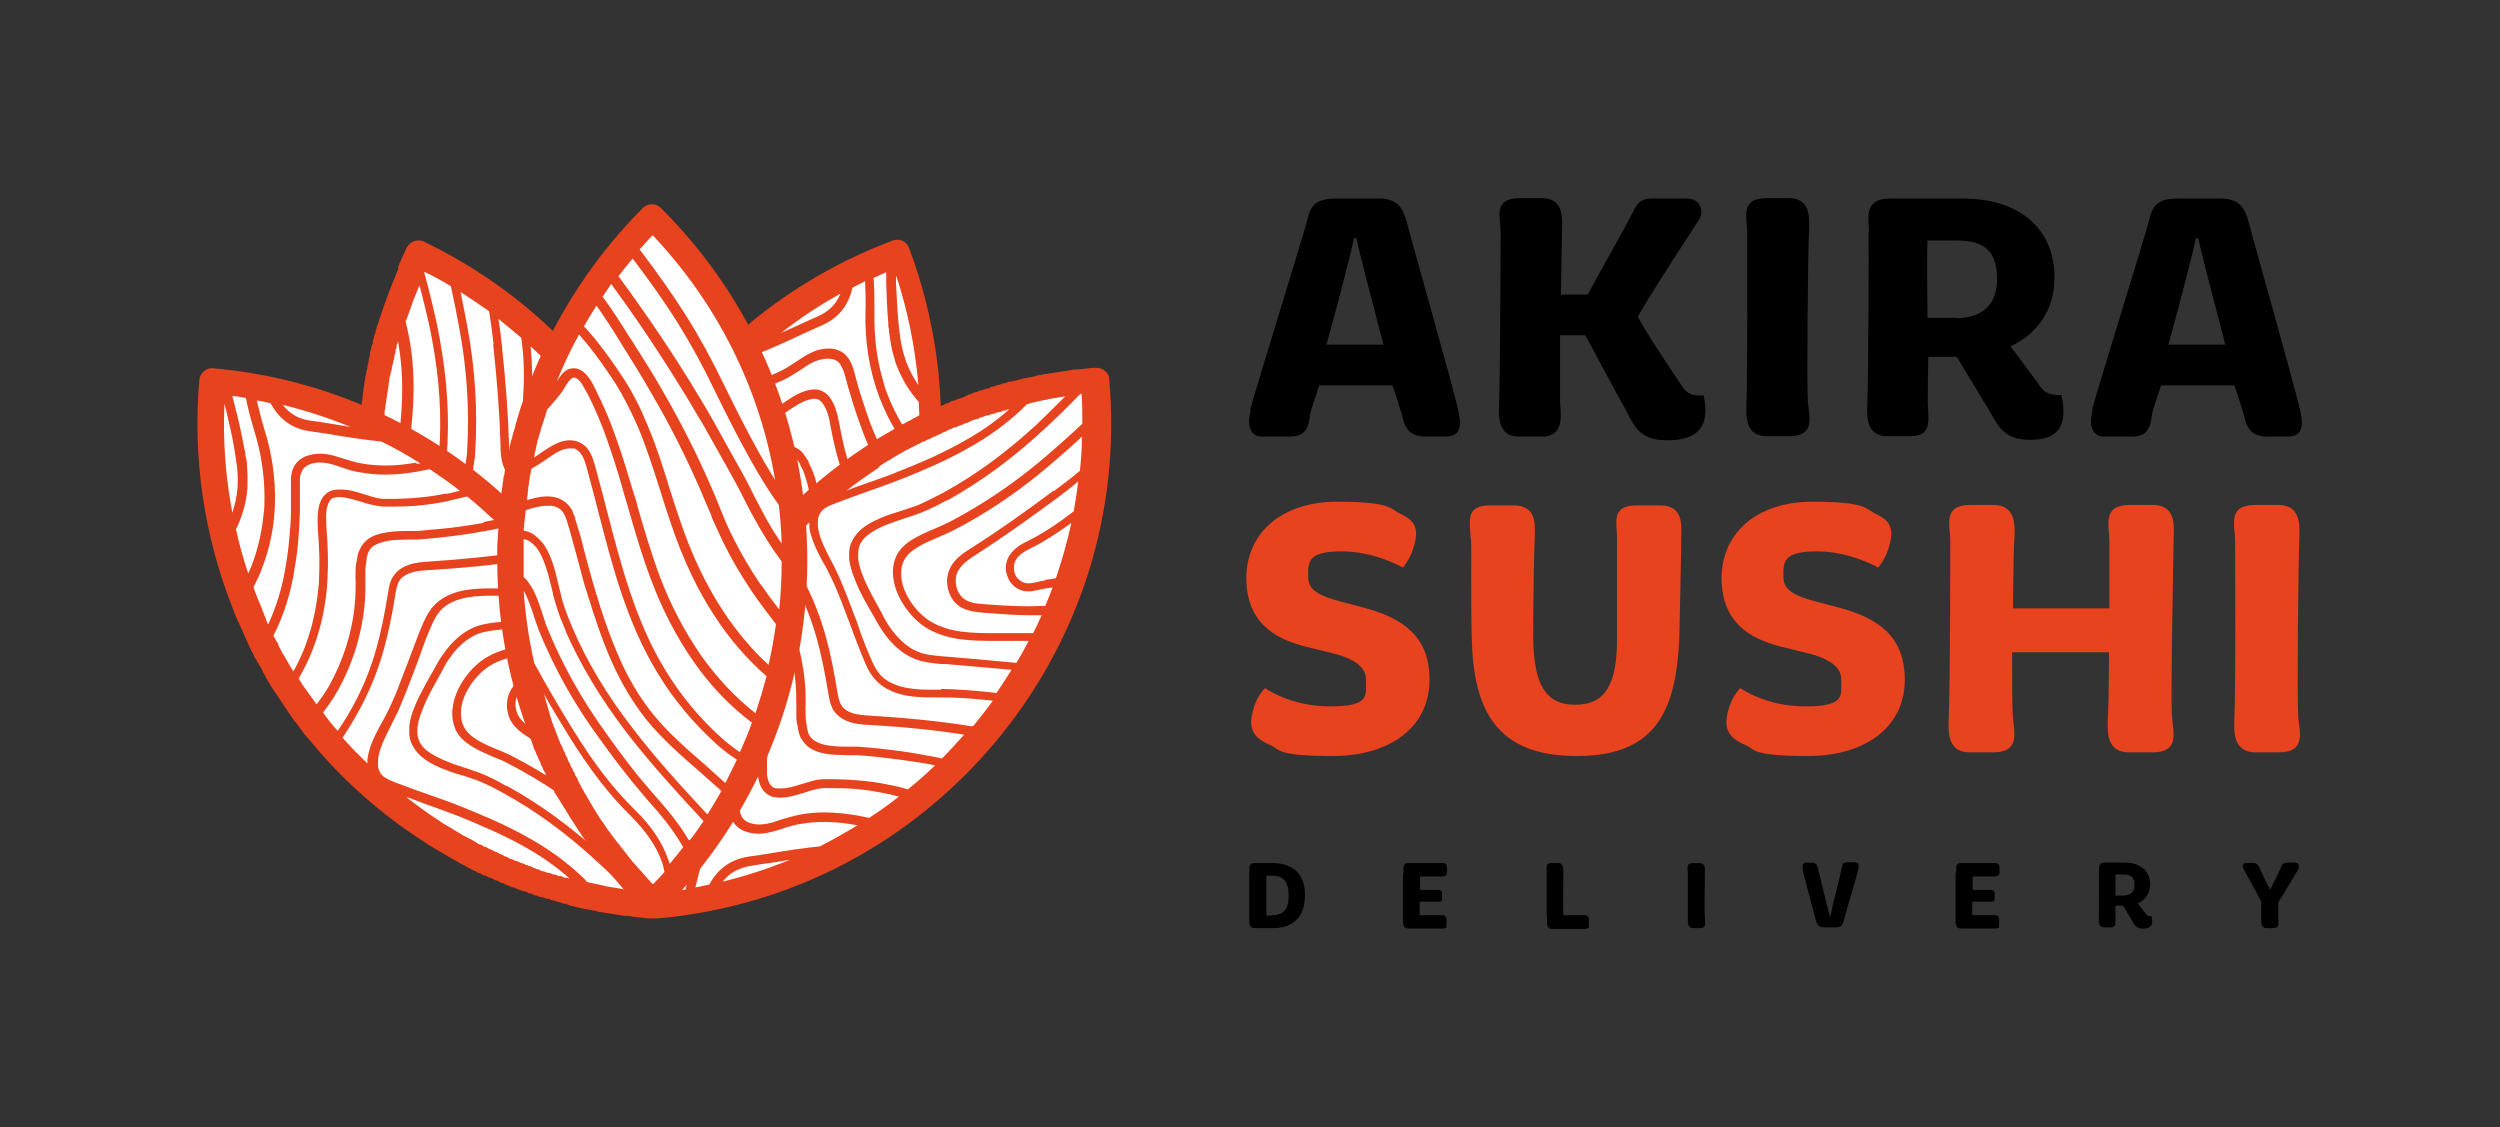 <?xml version="1.0" encoding="UTF-8"?> <svg xmlns="http://www.w3.org/2000/svg" version="1.1" viewBox="0 0 614.4 277"><rect x="0" y="0" width="614.4" height="277" fill="#333333" stroke="none"/><defs><style> .cls-1 { fill: #e6431e; } .cls-2 { fill: #fff; } </style></defs><g><g id="Capa_1"><g><path d="M307.2,100.8c2.4-8.5,13.1-42.9,13.9-46.1.9-3.5,1.5-5.9,7.1-5.9h10.7c4.6,0,5.9,2.4,6.8,5.7.8,3.2,11.4,40.6,12.6,46,.8,3.6,1.2,6.8-3.2,6.8h-4.7c-5.1,0-5.4-3.7-5.9-5.5-.4-1.1-1.1-3.9-2.3-7.1h-18c-1.1,3.4-2,6.1-2.2,6.9-.4,3.6-1.1,5.7-5.2,5.7h-6.6c-3.3,0-3.7-3.4-2.8-6.5ZM340,84.7c-2.8-10.6-5.9-22.7-6.7-26.2h-.5c-.9,4.1-4,16.1-6.8,26.2h14Z"></path><path d="M368.8,57.1c0-3.5-2-8.4,4.6-8.4h5.5c5,0,5.1,4.1,5,7.4l-.3,16.3h6.6c2.2-4.2,9.1-16.3,11.1-20.2.9-2.1,1.9-3.4,4.6-3.4h8.8c2.8,0,4.3,2.7,2.9,5.1-2.3,3.6-10.7,16.3-15.1,23.9,3.1,5.8,9.2,14.5,10.6,16.7,1.6,2.6,2.8,2.7,5.6,2.7,1.9,8.8-2.8,11-8.9,11s-7.8-2.5-10-7c-2.4-4.2-8.3-15.4-10.2-18.8h-6.2c0,7.7,0,14.5,0,16.5.3,3.5.9,8.4-4.5,8.4h-5.5c-5,0-5.1-4.2-5-7.5.3-8.3.4-40.2.4-42.6Z"></path><path d="M429.4,57.1c0-3.5-1.9-8.4,4.7-8.4h5.5c5,0,5.1,4.1,5,7.4-.3,7.1-.6,37.5-.3,42.7.3,3.5,2,8.4-4.6,8.4h-5.4c-5.1,0-5.2-4.2-5.1-7.5.3-8.3.2-36.3.2-42.6Z"></path><path d="M459.3,57.1c0-3.5-1.4-8.3,5.2-8.3h17.8c15,0,22.9,8.3,22.6,20-.2,8-4.7,13.5-10.8,16.3l6.9,9.3c1.5,2.5,3.2,2.7,5.6,2.7,1.9,8.3-1.6,11-7.6,11s-7.7-2.8-10-7l-8.1-13.4h-7c0,2.1-.3,10.8,0,13.6.3,4.5-.9,5.9-4.6,5.9h-5.4c-5,0-5.1-4.2-5-7.5.3-8.3.4-40.2.3-42.7ZM480.7,78.2c6.3,0,10.1-3.2,10.1-9.6s-2.6-9.5-9.9-9.5h-7.2c-.2,4.5,0,15.7,0,19h7.1Z"></path><path d="M514.1,100.8c2.4-8.5,13.1-42.9,13.9-46.1.9-3.5,1.5-5.9,7.1-5.9h10.7c4.6,0,5.9,2.4,6.8,5.7.8,3.2,11.4,40.6,12.6,46,.8,3.6,1.2,6.8-3.2,6.8h-4.7c-5.1,0-5.4-3.7-5.9-5.5-.4-1.1-1.1-3.9-2.3-7.1h-18c-1.1,3.4-2,6.1-2.2,6.9-.4,3.6-1.1,5.7-5.2,5.7h-6.6c-3.3,0-3.7-3.4-2.8-6.5ZM546.9,84.7c-2.8-10.6-5.9-22.7-6.7-26.2h-.5c-.9,4.1-4,16.1-6.8,26.2h14Z"></path></g><g><path d="M307.1,214.4c0-1-.5-2.3,1.3-2.3h4.3c5.6,0,8.1,3.3,8,8,0,4.6-2.3,8-7.9,8h-4.4c-1.4,0-1.4-1.2-1.4-2,0-2.3,0-11,0-11.6ZM312.7,224.9c3.5,0,4-2.4,4-4.9,0-2.5-.7-4.8-4-4.8h-1.5c0,2.3,0,7.1,0,9.8h1.6Z"></path><path d="M345,214.4c0-1-.5-2.3,1.3-2.3h8.1c1.1,0,1.2.5,1.2,1.2v1c0,.8-.4,1.1-1.3,1.1-1.2,0-3.2,0-5.3,0v3.3c1.5,0,3.9,0,4.4,0,.5,0,1,.2,1,.9v1.1c0,.8-.2.9-.9.9-.7,0-3,0-4.6,0,0,1.2,0,2.3,0,3.3,1.6,0,4.6,0,5.4,0,.8,0,1.2.3,1.2,1.1v1.3c0,.8-.2.9-1.2.9h-8.1c-1.4,0-1.4-1.2-1.4-2,0-2.3,0-11,0-11.6Z"></path><path d="M380.1,224.9c0-2.9,0-8.1,0-9.8s0-1.4,0-2.1c0-.5.3-.9,1.2-.9h1.6c1.1,0,1.2.8,1.3,1.5,0,.3,0,.7,0,1.3,0,2-.1,7.6,0,10,1.6,0,4.4,0,5.1,0,.8,0,1.2.4,1.2,1.2s0,.8,0,1.2c0,.8-.2,1-1.2,1h-7.8c-1.1,0-1.3-.8-1.3-1.5,0-.4,0-.9,0-1.6Z"></path><path d="M414.8,214.4c0-1-.5-2.3,1.3-2.3h1.5c1.4,0,1.4,1.1,1.4,2,0,2-.2,10.3,0,11.7,0,1,.5,2.3-1.3,2.3h-1.5c-1.4,0-1.4-1.2-1.4-2,0-2.3,0-9.9,0-11.6Z"></path><path d="M443.1,213.9c-.2-1-.3-1.9.8-1.9h1.3c1.4,0,1.5,1,1.6,1.5.3,1.4,2.5,10.1,2.9,11.8h.1c.4-2.1,2.7-11.1,2.8-11.8.2-1,.2-1.6,1.5-1.6h1.8c.9,0,1,.9.8,1.8-.6,2.3-3.4,11.7-3.6,12.6-.3,1-.4,1.6-2,1.6h-2.9c-1.3,0-1.6-.7-1.9-1.6-.2-.9-3-11.1-3.3-12.6Z"></path><path d="M480.8,214.4c0-1-.5-2.3,1.3-2.3h8.1c1.1,0,1.2.5,1.2,1.2v1c0,.8-.4,1.1-1.3,1.1-1.2,0-3.2,0-5.3,0v3.3c1.5,0,3.9,0,4.4,0,.5,0,1,.2,1,.9v1.1c0,.8-.2.9-.9.9-.7,0-3,0-4.6,0,0,1.2,0,2.3,0,3.3,1.6,0,4.6,0,5.4,0,.8,0,1.2.3,1.2,1.1v1.3c0,.8-.2.9-1.2.9h-8.1c-1.4,0-1.4-1.2-1.4-2,0-2.3,0-11,0-11.6Z"></path><path d="M515.9,214.3c0-1-.4-2.3,1.4-2.3h4.9c4.1,0,6.3,2.3,6.2,5.5,0,2.2-1.3,3.7-3,4.5l1.9,2.5c.4.7.9.7,1.5.7.5,2.3-.4,3-2.1,3s-2.1-.8-2.7-1.9l-2.2-3.7h-1.9c0,.6,0,2.9,0,3.7,0,1.2-.2,1.6-1.2,1.6h-1.5c-1.4,0-1.4-1.2-1.4-2,0-2.3.1-11,0-11.7ZM521.8,220.1c1.7,0,2.8-.9,2.8-2.6s-.7-2.6-2.7-2.6h-2c0,1.2,0,4.3,0,5.2h2Z"></path><path d="M555.8,221.7c-.8-1.6-4.1-7.5-4.4-8.1-.2-.4-.6-1.5.7-1.5h1.7c1,0,1.3.7,1.5,1.2.5,1.2,2,4.2,2.5,5.2h.2c.6-1.3,2.3-4.5,2.6-5.4.2-.7.5-1.1,1.8-1.1h1.7c.7,0,1.1.8.8,1.5-.6,1-4.2,7.1-5,8.3,0,.7,0,3.2,0,4,0,1,.5,2.3-1.3,2.3h-1.5c-1.4,0-1.4-1.2-1.4-2,0-1.2,0-3.7,0-4.3Z"></path></g><g><path class="cls-1" d="M308.2,173.7c.9-2.9,2.7-4.6,2.7-4.6,0,0,6.1,4.5,16,4.5s8.8-2.7,8.8-6.6c0-2.9-2.6-5.1-8.4-6.5l-6.5-1.6c-8.2-2.1-14.1-6.3-14.5-15.9-.4-12.1,8.8-19.7,22.3-19.7s13.1,1.8,15.4,2.9c3.9,1.8,5.1,3.8,3,9.5-.8,2.1-2.2,3.8-2.2,3.8,0,0-6.8-4-15.1-4s-8.3,2.6-8.2,6.4c0,3.3,3.2,4.6,7.5,5.8l6.8,1.8c11.6,3.2,15.2,9,15.5,16.6.5,12.8-10,19.7-23.8,19.7s-13-1.6-15.1-2.6c-5.1-2.1-5.7-4.7-4.2-9.5Z"></path><path class="cls-1" d="M361.4,132.2c0-3.7-1.6-8,4.8-8h5.7c5.2,0,5.4,3.7,5.3,7.1-.2,3.7-.4,16.7-.4,25.7.2,10.5,2.6,16.2,10.3,16.2s10.3-5.4,10.3-16.3,0-21.7,0-24.7c0-3.7-1.6-8,4.8-8h5.7c5.2,0,5.4,3.7,5.3,7.1,0,3.7-.4,21.4-.5,25.6-.8,17.5-5.5,28.9-25.2,28.9s-25.4-11.2-25.8-28.9c-.3-11.9,0-22.2-.2-24.7Z"></path><path class="cls-1" d="M425,173.7c.9-2.9,2.7-4.6,2.7-4.6,0,0,6.1,4.5,16,4.5s8.8-2.7,8.8-6.6c0-2.9-2.6-5.1-8.4-6.5l-6.5-1.6c-8.2-2.1-14.1-6.3-14.5-15.9-.4-12.1,8.8-19.7,22.3-19.7s13.1,1.8,15.4,2.9c3.9,1.8,5.1,3.8,3,9.5-.8,2.1-2.2,3.8-2.2,3.8,0,0-6.8-4-15.1-4s-8.3,2.6-8.2,6.4c0,3.3,3.2,4.6,7.5,5.8l6.8,1.8c11.6,3.2,15.2,9,15.5,16.6.5,12.8-10,19.7-23.8,19.7s-13-1.6-15.1-2.6c-5.1-2.1-5.7-4.7-4.2-9.5Z"></path><path class="cls-1" d="M479.3,132.9c0-3.7-2-8.8,4.9-8.8h5.7c5.2,0,5.3,4.3,5.2,7.7-.2,1.6-.3,9.3-.4,17.7h23.7v-16.6c0-3.7-1.9-8.8,5-8.8h5.7c5.2,0,5.3,4.3,5.1,7.7,0,3.8-.8,38.9-.4,44.3.2,3.7,2.1,8.8-4.8,8.8h-5.7c-5.3,0-5.4-4.4-5.3-7.8.2-3.1.3-9.8.3-16.8h-23.8c0,7.4,0,13.9.2,15.8.2,3.7,2,8.8-4.9,8.8h-5.7c-5.2,0-5.3-4.4-5.2-7.8.4-8.6.4-41.7.4-44.2Z"></path><path class="cls-1" d="M549.3,132.9c0-3.7-2-8.8,4.9-8.8h5.7c5.2,0,5.3,4.3,5.2,7.7-.3,7.4-.6,38.9-.3,44.3.3,3.7,2.1,8.8-4.8,8.8h-5.6c-5.3,0-5.4-4.4-5.3-7.8.4-8.6.2-37.7.2-44.2Z"></path></g><path class="cls-2" d="M220.1,67.5s24.9,35.4-5.6,93.5c-16.5,34.9-65.6,55.4-65.6,55.4,0,0-14.8-50.2,7.8-98.1,22.6-47.9,62.7-57.3,63.3-50.8"></path><path class="cls-1" d="M157.9,216.2l5.9-2.7c.3-.1.6-.3.9-.4l.5-.2c.2-.1.5-.2.7-.4l1.9-1c.3-.2.6-.3.9-.5l1.7-.9c.3-.2.5-.3.8-.5l.5-.3c.3-.2.6-.3.9-.5l.4-.2c.3-.2.6-.4.9-.5l.4-.2c.3-.2.5-.3.8-.5l.4-.3c.3-.2.6-.4.9-.6l.3-.2c.3-.2.6-.4.9-.6l.3-.2c.3-.2.6-.4.9-.6l.3-.2c.3-.2.6-.4.9-.6l.3-.2c.3-.2.6-.4.8-.6l.4-.3c.3-.2.6-.4.9-.7l.3-.2c.3-.2.6-.5.9-.7l.3-.2c.3-.2.6-.5.9-.7l.2-.2c.3-.2.6-.5.9-.7l.2-.2c.3-.2.6-.5.9-.7l.2-.2c.3-.3.6-.5.9-.8l.2-.2c.3-.3.6-.5.9-.8l.2-.2c.3-.3.6-.5.9-.8l.2-.2c.3-.3.6-.6,1-.9h.1c.3-.4.6-.7,1-1h0c.3-.4.6-.7,1-1h0c.3-.4.6-.7,1-1,0,0,0,0,0,0,.3-.3.6-.6,1-1,0,0,0,0,0,0,.3-.3.7-.7,1-1,0,0,0,0,0,0,.3-.3.6-.7,1-1,0,0,0,0,0,0,.3-.3.6-.7,1-1,0,0,0,0,0,0,.3-.3.6-.7,1-1.1.3-.4.7-.7.9-1,0,0,0,0,0,0,8.2-9.2,14.9-19.5,20-30.8.2-.5.4-1,.6-1.4l.2-.4c.2-.4.3-.7.5-1.1l1.7-4.3,2.9-8.7c0-.3.2-.6.3-1v-.5c.2-.3.3-.7.4-1v-.4c.2-.3.3-.7.4-1v-.4c.2-.4.3-.7.4-1.1v-.4c.2-.4.3-.7.4-1.2v-.3c.2-.4.2-.8.3-1.2v-.3c.2-.4.2-.8.3-1.2v-.3c.1-.4.2-.8.3-1.3h0c0-.6.2-1,.2-1.5h0c0-.6.2-1,.2-1.4v-.2c.1-.4.2-.9.2-1.3h0c0-.6.1-1,.2-1.5h0c0-.6.1-1,.2-1.6,0-.5.1-1,.2-1.5,0-.5.1-1,.2-1.5,2-18.7-.5-38-7.2-55.8-.6-1.6-2.4-2.4-4-1.8-30.6,11.5-54.8,34.2-68.3,63.9-13.5,29.7-14.6,62.9-3.1,93.5,0,0,0,0,0,0,.3.7.9,1.3,1.6,1.6.7.3,1.6.4,2.4,0l.7-.3s0,0,0,0l3.3-1.3.8-.3ZM196.7,180.9s0,0,0,0c-.3.4-.6.7-1,1.1-.3.3-.6.7-.9,1l-2,2.1c-.3.3-.6.6-.9,1,0,0,0,0,0,0-.3.3-.6.6-1,.9,0,0,0,0,0,0-.3.3-.6.6-1,.9h0c-.3.4-.6.6-.9.9h-.1c-.3.4-.6.7-.9,1h-.2c-.3.4-.6.7-.9.9l-.2.2c-.3.3-.6.5-.9.8l-.2.2c-.3.3-.6.5-.9.8l-.2.2c-.3.2-.6.5-.9.7l-.2.2c-.3.2-.6.5-.9.7l-.2.2c-.3.2-.6.5-.9.7l-.2.2c-.3.2-.6.5-.9.7l-.3.2c-.3.2-.6.4-.9.7l-.3.2c-.3.2-.6.4-.9.6l-.4.3c-.3.2-.5.4-.8.6l-.3.2c-.3.2-.6.4-.9.6l-.3.2c-.3.2-.6.4-.9.6l-.3.2c-.3.2-.6.4-.9.6l-.3.2c-.3.2-.6.4-.9.5l-.4.3c-.3.2-.5.3-.8.5l-.3.2c-.3.2-.5.3-.8.5,2.4-3.7,5.4-7.4,9.2-11,4.3-4.2,8.8-7.8,12.7-10.8,2.4-1.9,5-3.7,7.5-5.5,1.2-.9,2.5-1.8,3.8-2.7-2,2.6-4,5.2-6.2,7.7M225.6,94.5c-1.2-1.8-2.2-3.7-2.9-5.6,0-.2-.2-.4-.2-.7-1.1-2.9-1.4-6.1-1.7-9.1-.3-3.1-.4-6.3-.6-9.5,0-.7,0-1.3,0-2,2.9,8.7,4.7,17.8,5.5,26.9M217.8,66.7c0,1,0,1.9,0,2.9.1,3.1.2,6.4.5,9.7,0,.6,0,1.1.2,1.7v.7c.2.8.2,1.6.4,2.5.2,1.6.7,3.2,1.2,4.9,0,.3.2.5.3.8,1.3,3.5,3.3,6.5,5.4,8.9.2,3.7.2,7.5,0,11.2-.6-.7-1.2-1.5-1.8-2.2-2.4-3.3-4.4-7-5.9-10.9-.5-1.2-.9-2.5-1.2-3.8-1.5-5.1-2.1-10.6-2-16.3,0-2.7,0-5.6-.2-8.5,1-.5,2-.9,3.1-1.4M206.5,72.3c-1.1,2.6-2.9,4.3-5.6,5.5-1.7.7-3.3,1.5-4.9,2.2-1.3.6-2.7,1.2-4,1.8,4.6-3.6,9.4-6.8,14.5-9.6M178,94.8c2.5-2.7,5.1-5.3,7.8-7.7,3.7-1.4,7.4-3.1,11.2-4.9l1.1-.5c1.2-.6,2.5-1.1,3.8-1.7,4.1-1.8,6.6-4.8,7.6-9.3,1-.5,2.1-1.1,3.1-1.6.1,2.5.2,5,.1,7.4-.2,7.2.9,14.5,3.4,21.1,1.6,4.1,3.6,8,6.1,11.4,1.1,1.4,2.2,2.8,3.4,4.1,0,1-.1,1.9-.2,2.9,0,.5-.1.9-.1,1.3,0,0,0,0,0,0,0,.5-.1.9-.2,1.3,0,0,0,0,0,0,0,.4-.1.9-.2,1.3h0c0,.5-.1,1-.2,1.4,0,0,0,.1,0,.1,0,.4-.1.8-.2,1.3h0c0,.2,0,.3,0,.4-3.1-3.6-5.7-7.8-7.9-12.6-.9-2-1.8-4.2-2.7-6.4-.7-2-1.4-4-2.1-6.2-.8-2.4-1.4-4.8-1.9-6.6-.1-.5-.3-1-.5-1.5-.3-.8-.6-1.4-1.1-2-.8-1.1-2.2-1.9-3.7-2.1-1.3-.1-2.6,0-3.8.4-1.3.4-2.5,1.1-3.3,1.6-.7.4-1.4.9-2,1.3-1.2.8-2.4,1.6-3.7,2.2-3.6,1.8-7.8,2.9-12.8,3.4-.3,0-.5,0-.8,0M170.2,104.2c1.8-2.4,3.7-4.8,5.7-7.1,1,0,2-.1,3-.2,5.3-.5,9.7-1.7,13.6-3.5,1.5-.7,2.8-1.6,4.1-2.4.6-.4,1.2-.8,1.8-1.2,2.1-1.3,4-1.8,5.8-1.6.9.1,1.7.5,2.2,1.2.3.4.5.9.8,1.5.1.3.3.7.4,1.2.6,2.2,1.2,4.4,1.9,6.6.7,2.3,1.5,4.5,2.2,6.5.8,2.2,1.7,4.4,2.7,6.4,2.5,5.5,5.7,10.4,9.4,14.5,0,.3-.1.6-.2.9v.3c-.1.4-.2.8-.3,1.1v.3c-.1.4-.2.7-.3,1.1v.3c-.2.4-.2.7-.3,1.1v.4c-.2.3-.3.7-.3,1v.4c-.2.3-.3.7-.4,1v.4c-.2.3-.3.6-.4,1v.5c-.2,0-.2.2-.2.2-4.9-4.9-8.8-11.1-11.6-18.6-.2-.6-.4-1.2-.6-1.7-1.2-3.4-2.1-7-3-12-.2-1.1-.5-2.3-.9-3.5-.4-1.1-.9-2-1.5-2.8-.9-1.1-2.2-1.8-3.5-1.8-1.4,0-2.5.4-3.5.8-1.4.6-2.6,1.4-3.8,2.2-.5.4-1.1.7-1.6,1-1,.6-1.8,1-2.6,1.3-1,.3-2.1.7-2.9.9-4.4,1.1-8.3,1.8-12.1,2-1.1,0-2.3.1-3.5.1M163.9,113.7c1.5-2.5,3.1-5,4.8-7.3,1.7,0,3.4,0,5.2-.2,3.9-.2,8-.9,12.5-2.1,1.1-.3,2.1-.6,3.1-.9.9-.3,1.9-.8,3-1.5.6-.4,1.2-.7,1.7-1.1,1.2-.8,2.3-1.5,3.5-2,1-.4,1.9-.6,2.5-.6.7,0,1.3.3,1.9,1,.4.6.8,1.2,1.1,2.1.4,1,.7,2.2.8,3.1.9,4.9,1.9,8.8,3.1,12.2.2.6.4,1.3.7,1.9,3,7.9,7.2,14.5,12.4,19.7.2.2.3.3.5.4l-.7,2.3-1.9,4.9c-1.5-1.1-2.8-2.3-4.1-3.5-5.1-5.1-9.2-11.3-11.7-17.9h0c-.7-1.9-1.2-3.6-1.6-5.2-.2-1-.5-2-.9-3-.3-.8-.7-1.6-1.1-2.4v-.3c-.3-.3-.5-.6-.7-1-.3-.4-.6-.9-1-1.3-.8-.8-1.9-1.3-2.9-1.5-2-.5-4.1-.2-5.9.2-1.1.2-2.1.5-3.2.7-.7.2-1.5.4-2.2.5-1.7.3-3.5.7-5.4,1-3.6.6-7.2,1.1-10.9,1.4-.9,0-1.8.2-2.7.2M158.9,123c1.2-2.4,2.4-4.8,3.8-7.1,1.4,0,2.8-.2,4.2-.3,3.7-.3,7.4-.8,11-1.4,1.6-.3,3.4-.6,5.5-1,.8-.2,1.6-.4,2.3-.6,1-.2,2-.5,3-.7,1.4-.3,3.3-.6,5-.2.7.1,1.3.5,1.9,1,.2.2.5.5.7.8.2.2.3.5.4.8,0,.1.1.2.2.4.4.7.7,1.4.9,2.2.3.9.6,1.8.8,2.8.4,1.7,1,3.5,1.7,5.4h0c2.6,7,6.8,13.5,12.1,18.8,1.5,1.4,3,2.8,4.8,4l-.4,1.2c-.1.3-.3.7-.4,1l-.2.4c-.2.5-.4.9-.6,1.4-.2.5-.5,1-.7,1.5-2.3-1.9-4.4-4-6.5-6.2-6.4-6.9-10.2-13.8-14.6-23.2h0c-.5-1.2-1.1-2.5-2.2-3.5-1.9-1.7-4.7-2.2-8.5-1.4-9,2-16.9,3.3-24.3,4.2M157.7,125.5s0,0,0,0c7.9-.9,16.3-2.3,25.9-4.4,3-.6,5.2-.4,6.5.8.8.7,1.2,1.7,1.7,2.8,4.5,9.7,8.4,16.7,14.9,23.8,2.2,2.4,4.6,4.7,7.1,6.8-1.3,2.6-2.7,5.2-4.2,7.7,0-.3-.2-.7-.3-1-.3-.8-.7-1.6-1.3-2.4-.7-1.1-1.5-2.1-2.7-3.5-.5-.6-1.1-1.2-1.6-1.7-.4-.4-.8-.9-1.3-1.4-.9-1-1.8-2-2.7-3.1-1.8-2.2-3.4-4.4-5-6.7l-1.1-1.6c-1.2-1.7-2.5-3.5-3.8-5.3-.8-1-1.7-2.2-2.6-3.4-1.2-1.4-2.2-2.4-3.3-3.1-2.9-1.9-6.4-2-8.8-1.7-2.4.2-4.6.8-6.8,1.5-.5.1-1,.3-1.5.4-3.7.9-7.6,1.7-12.1,2.5.9-2.4,1.9-4.8,2.9-7.1M167.4,132.1c.5-.1.9-.3,1.4-.4h0c2.2-.6,4.3-1.2,6.5-1.4,3-.3,5.5.2,7.5,1.4,1.1.7,2,1.7,2.8,2.6.9,1.1,1.8,2.3,2.6,3.3,1.3,1.7,2.5,3.5,3.8,5.3l1.1,1.6c1.7,2.3,3.3,4.6,5.1,6.8.9,1.1,1.8,2.1,2.8,3.2.4.4.8.8,1.2,1.2h0c.5.6,1.1,1.2,1.6,1.8,1.3,1.5,2.8,3.3,3.5,5.2.2.5.3,1,.4,1.4.2,1.1-.1,2.2-.8,3.1-.6.8-1.5,1.5-2.4,2.1l-.5.4c-2,1.5-4.1,3-6.2,4.4-2.5,1.7-5.1,3.5-7.5,5.4-4,3.1-8.7,6.8-12.9,11-4.5,4.4-8,8.7-10.7,13.3-.3.5-.6,1-.8,1.5h-.2c-.3.3-.6.4-.8.6l-2.9,1.5c-.3.1-.5.3-.8.4l-3.9,1.8c1.6-2.8,3.2-5.6,4.9-8.4,5.6-9,11.4-16.4,17.9-22.6,1.6-1.5,3.5-3.3,5.4-4.7.9-.7,1.9-1.3,2.9-1.9,1-.7,2.1-1.4,3.2-2.2,1.8-1.3,3.9-3,5.5-5.3.8-1.3,1.3-2.6,1.4-3.9,0-1.2-.1-2.4-.5-3.5,0-.2-.1-.3-.2-.5-1.1-2.5-2.8-4.5-4.3-6.3-1.4-1.6-2.8-3-4.3-4.5l-.8-.8c-4.1-4.6-8.5-7.2-12.9-7.6-2.3-.2-4.5.2-6.5.6-.3,0-.7.1-1,.2l-15.9,3c.6-2.2,1.3-4.3,2.1-6.5,5-.8,9.4-1.6,13.4-2.7M147.7,183c2.8-3.9,6-7.4,9.1-10.3,1.3-1.1,3-2.9,3.4-5.1.2-1,0-2-.3-3-.6-1.5-1.8-2.8-3.2-3.4-2.4-1-4.3,0-6.1.9-.4.2-.9.5-1.4.7-.5.2-1,.4-1.5.7.1-1.6.3-3.2.5-4.8,1.2-.4,2.4-.8,3.7-1.1,3.3-.9,6.6-1.6,10.5-2.4h.2c2.6-.5,4.8-1,6.8.8.6.6,1.1,1.3,1.4,2.1.4,1.1.5,2.2.2,3.3-.5,1.8-1.9,3.4-3.1,4.8h0c-4.9,5.5-9.9,11.6-15.7,19.2-1.3,1.7-2.5,3.3-3.7,4.9-.4-2.4-.7-4.9-.9-7.3M150.1,164.7c.5-.2,1.1-.5,1.5-.7,1.6-.8,2.8-1.5,4.4-.8.9.4,1.6,1.1,2,2.1,0,0,0,0,0,.1.2.6.3,1.3.2,1.9-.3,1.6-1.6,3-2.7,4-2.7,2.5-5.5,5.4-8,8.7-.3-4.7-.3-9.4,0-14.1.9-.4,1.7-.8,2.5-1.1M153.8,186.6c5.8-7.4,10.7-13.5,15.7-19,1.4-1.6,3-3.4,3.6-5.7.4-1.4.2-3-.3-4.5-.4-1.2-1.1-2.2-2-2.9-2.7-2.4-5.8-1.8-8.5-1.3h-.2c-4,.8-7.3,1.5-10.7,2.4-1,.3-1.9.6-2.8.9.2-1.6.5-3.2.8-4.8,1.8-.5,3.7-1.1,5.5-1.5.6-.1,1.2-.3,1.7-.5l1.7-.5c5.3-1.5,10.7-3,16.1-1.6,3.6,1,8.4,4.3,10,8.7.5,1.4.7,2.8.5,4.1-.5,2.9-3.8,5.6-6.8,7.9-1,.8-2,1.6-2.8,2.3-7.2,6.7-13.8,14.5-19.6,23.3-1.5,2.3-3.2,4.8-4.8,7.5-.7-2.7-1.3-5.5-1.8-8.2,1.4-2.1,3-4.3,4.8-6.5M151.5,204.1c1.9-3.2,3.9-6.3,5.8-9.1,5.7-8.7,12.2-16.4,19.3-22.9.7-.7,1.6-1.4,2.6-2.2,3.2-2.5,6.9-5.4,7.5-9.1.3-1.7,0-3.4-.6-5.1-1.9-5-7.3-8.9-11.4-10-5.9-1.6-11.6,0-17.1,1.6l-1.5.4c-.6.2-1.3.3-1.8.5-1.5.4-3,.8-4.5,1.2.4-2,.9-4,1.4-6l9.8-1.8,8.1-1.5c2-.4,4.1-.8,6-.6,2,.2,4.2,1,6.3,2.4.9.6,1.8,1.3,2.8,2.1.5.5,1.1,1,1.6,1.6h0c.3.4.6.7.9,1l.7.7c1.4,1.5,2.9,3,4.3,4.5,1.5,1.7,3,3.6,3.9,5.7,0,.1.1.3.2.4.3.9.5,1.8.4,2.6,0,.9-.4,1.9-1.1,2.9-1.1,1.6-2.6,3.1-5,4.7-1,.7-2,1.4-3,2-1,.7-2,1.3-3,2.1-2,1.5-3.6,3-5.4,4.7l-.2.2c-6.6,6.3-12.6,13.8-18.3,23-2.2,3.6-4.3,7.2-6.3,10.9h-.3c-.8-2.2-1.6-4.6-2.2-7"></path><path class="cls-2" d="M155.7,216.5s-42.5-8.3-60.6-71.4c-12.2-36.6,9.1-85.4,9.1-85.4,0,0,45.4,26,62.1,76.3s-5.7,84.8-10.6,80.5"></path><path class="cls-1" d="M97.9,66l-2.4,6c-.1.3-.2.6-.3.9l-.2.5c0,.3-.2.5-.3.8l-.7,2c-.1.3-.2.6-.3.9l-.6,1.8c0,.3-.2.6-.3.9l-.2.5c0,.3-.2.7-.3,1v.4c-.2.3-.3.7-.4,1v.4c-.2.3-.3.6-.3.9v.5c-.2.3-.3.7-.4,1v.4c-.2.4-.3.7-.3,1.1v.4c-.2.4-.2.7-.3,1.1v.4c-.2.4-.2.7-.3,1.1v.4c-.1.3-.2.7-.3,1v.5c-.2.4-.2.7-.3,1.1v.3c-.1.4-.2.8-.2,1.1v.3c-.1.4-.2.8-.2,1.2v.3c-.1.4-.2.8-.2,1.2v.3c0,.4-.1.8-.2,1.2v.3c0,.4-.1.8-.2,1.2v.3c0,.4-.1.8-.2,1.2v.3c0,.4-.1.8-.1,1.2v.2c0,.4,0,.8-.1,1.3v.2c0,.4,0,.9-.1,1.4h0c0,.6,0,1,0,1.5h0c0,.6,0,1,0,1.5,0,0,0,0,0,0,0,.4,0,.9,0,1.4,0,0,0,0,0,.1,0,.5,0,.9,0,1.4,0,0,0,0,0,.1,0,.5,0,.9,0,1.4,0,0,0,0,0,.1,0,.5,0,.9,0,1.4,0,0,0,0,0,0,0,.5,0,1,0,1.5,0,.5,0,1,0,1.4,0,0,0,0,0,0,.4,12.3,2.8,24.4,6.9,36.1.2.5.3,1,.5,1.5v.4c.3.4.4.7.5,1.1l1.7,4.3,3.9,8.3c.2.3.3.6.5.9l.2.4c.2.3.3.6.5.9l.2.4c.2.3.3.6.5.9l.2.4c.2.3.4.7.6,1l.2.3c.2.3.4.7.6,1v.2c.3.3.6.7.8,1l.2.3c.2.3.4.7.6,1v.2c.4.4.6.7.9,1.1h0c.2.5.5.8.7,1.2h0c.2.5.5.9.7,1.2h0c.3.5.5.9.8,1.2h0c.3.5.5.9.8,1.2h0c.3.5.6.8.9,1.3.3.4.6.8.9,1.2.3.4.6.8.9,1.2,11.5,14.9,26.7,27.1,43.8,35.3,1.5.7,3.4,0,4.1-1.5,14.1-29.4,16-62.6,5.1-93.4-10.8-30.8-33-55.5-62.4-69.6,0,0,0,0,0,0-.7-.3-1.5-.3-2.3,0-.8.3-1.4.9-1.8,1.6l-.3.7s0,0,0,0l-1.5,3.3-.3.8ZM94.2,118.3s0,0,0,0c0-.5,0-.9,0-1.5,0-.5,0-.9,0-1.4v-2.9c0-.4,0-.9,0-1.3,0,0,0,0,0,0,0-.4,0-.9,0-1.3,0,0,0,0,0,0,0-.4,0-.8,0-1.3h0c0-.5,0-.9,0-1.3v-.2c0-.4,0-.8,0-1.2v-.2c0-.4,0-.8.1-1.2v-.2c0-.4,0-.8.1-1.2v-.2c0-.4.1-.8.1-1.2v-.3c0-.4.1-.8.2-1.1v-.3c0-.4.1-.8.2-1.1v-.3c0-.4.1-.7.2-1.1v-.3c0-.4.2-.7.2-1.1v-.3c.1-.4.2-.7.2-1.1v-.3c.1-.4.2-.7.2-1.1v-.4c.1-.3.2-.6.3-.9v-.3c.1-.3.2-.7.3-1v-.4c.1-.3.2-.7.3-1v-.4c.2-.3.2-.7.3-1v-.4c.2-.3.2-.7.3-1v-.5c.2-.3.3-.6.3-.9v-.4c.2-.3.3-.6.3-.9.8,4.4,1.2,9.1,1,14.3-.2,6-1,11.7-1.7,16.6-.4,3.1-1.1,6.1-1.7,9.1-.3,1.5-.6,3-.9,4.5-.4-3.3-.7-6.5-.8-9.8M133.1,200.8c2.1.4,4.1,1.1,6,2,.2,0,.4.2.6.3,2.8,1.3,5.2,3.4,7.5,5.5,2.4,2.1,4.7,4.3,7,6.5.5.5.9.9,1.4,1.4-8.1-4.3-15.7-9.6-22.6-15.7M158,215.5c-.7-.7-1.4-1.4-2.1-2-2.2-2.2-4.6-4.5-7.1-6.6-.4-.4-.9-.7-1.3-1.1l-.5-.5c-.6-.5-1.2-1-1.9-1.6-1.3-1-2.7-1.9-4.2-2.7-.2-.1-.5-.2-.7-.4-3.4-1.6-6.8-2.4-10-2.7-2.7-2.6-5.3-5.3-7.7-8.1.9,0,1.9.2,2.8.4,4,.7,8,2,11.8,3.8,1.2.6,2.4,1.2,3.5,1.9,4.6,2.7,8.9,6.2,12.7,10.4,1.9,2,3.9,4,6,6-.4,1-.8,2.1-1.3,3.1M162.3,203.6c-1-2.6-.9-5.1.2-7.9.7-1.7,1.4-3.4,2-5,.5-1.4,1.1-2.7,1.6-4.1-.8,5.7-2.1,11.4-3.8,17M167.3,167.6c0,3.7,0,7.3-.3,11-1.7,3.6-3.2,7.4-4.7,11.2l-.5,1.2c-.5,1.3-1,2.6-1.5,3.8-1.7,4.2-1.4,8,.9,12-.4,1.1-.8,2.2-1.2,3.3-1.8-1.8-3.6-3.5-5.2-5.3-4.8-5.4-10.7-9.8-17-12.9-4-1.9-8.1-3.3-12.3-4-1.8-.3-3.5-.5-5.3-.6-.6-.7-1.2-1.5-1.8-2.3-.3-.4-.6-.7-.8-1.1,0,0,0,0,0,0-.3-.4-.5-.7-.8-1.1,0,0,0,0,0,0-.3-.4-.5-.7-.8-1.1h0c-.3-.4-.5-.8-.8-1.1,0,0,0,0,0,0-.2-.4-.5-.7-.7-1.1h0c0-.2-.1-.3-.2-.3,4.7.5,9.6,1.7,14.4,3.6,2.1.8,4.2,1.7,6.4,2.8,1.9.9,3.8,1.9,5.9,3,2.2,1.2,4.3,2.5,5.9,3.4.4.2.9.5,1.3.7.8.4,1.5.6,2.2.7,1.3.3,2.9-.1,4.1-1,1-.8,1.9-1.8,2.5-2.9.7-1.2,1.1-2.5,1.3-3.4.2-.8.4-1.6.6-2.3.3-1.5.6-2.8,1.2-4.2,1.4-3.7,3.6-7.4,7-11.3.2-.2.3-.4.5-.6M166.4,155.5c.4,3,.7,6,.8,9.1-.7.7-1.4,1.5-2.1,2.2-3.5,4-5.9,7.9-7.3,11.9-.6,1.5-.9,3.1-1.3,4.6-.2.7-.3,1.4-.5,2.1-.6,2.4-1.6,4.1-3,5.2-.8.6-1.6.8-2.4.6-.5,0-1-.3-1.6-.5-.3-.2-.7-.4-1.2-.6-1.9-1.2-3.9-2.4-5.9-3.5-2.2-1.2-4.2-2.2-6.1-3.2-2.2-1-4.3-2-6.4-2.8-5.7-2.2-11.3-3.6-16.8-3.9-.2-.3-.3-.5-.5-.8v-.2c-.3-.3-.5-.7-.8-1v-.2c-.3-.3-.5-.6-.7-1l-.2-.3c-.2-.3-.4-.6-.6-.9l-.2-.3c-.2-.3-.4-.6-.5-.9l-.2-.4c-.2-.3-.3-.6-.5-.9l-.2-.4c-.2-.3-.3-.6-.5-.9l-.2-.4c0,0,0-.2-.1-.2,6.9.1,14.1,2,21.2,5.4.5.3,1.1.5,1.7.8,3.2,1.6,6.4,3.6,10.4,6.6,1,.6,2,1.3,3.1,1.9,1,.5,2,.8,3,.9,1.4.2,2.9-.3,3.8-1.2,1-.9,1.5-2,1.9-3,.6-1.4.9-2.9,1.2-4.3.1-.6.3-1.3.5-1.9.3-1.1.6-2,1-2.7.5-1,1.1-1.9,1.5-2.7,2.4-3.9,4.8-7.1,7.3-9.8.8-.9,1.6-1.7,2.4-2.5M164.4,144.2c.7,2.9,1.2,5.7,1.6,8.6-1.2,1.2-2.5,2.4-3.6,3.7-2.7,2.9-5.1,6.2-7.6,10.2-.6,1-1.1,1.9-1.6,2.8-.5.9-.8,1.9-1.2,3.1-.2.7-.3,1.4-.5,2-.3,1.4-.6,2.7-1.1,3.9-.4,1-.9,1.8-1.4,2.2-.5.5-1.2.7-2,.6-.7,0-1.5-.3-2.3-.7-1-.5-2-1.1-2.8-1.7-4.1-2.9-7.5-5.1-10.7-6.7-.6-.3-1.2-.6-1.8-.9-7.6-3.7-15.2-5.6-22.6-5.6-.2,0-.4,0-.7,0l-1.1-2.2-2.1-4.9c1.8-.2,3.6-.3,5.3-.3,7.2.1,14.4,1.8,20.8,4.9h0c1.8.9,3.3,1.7,4.7,2.6.9.6,1.8,1.1,2.7,1.5.8.4,1.6.7,2.4,1h.3c.3.2.7.4,1.1.4.5.1,1.1.2,1.6.2,1.1,0,2.3-.3,3.2-.9,1.8-1.1,3.1-2.7,4.2-4.2.6-.9,1.2-1.8,1.8-2.7.4-.6.8-1.3,1.2-1.9,1-1.4,2.1-3,3.2-4.5,2.2-2.9,4.5-5.8,6.9-8.6.6-.7,1.2-1.3,1.8-2M161.6,134c.8,2.6,1.6,5.2,2.2,7.8-.9,1-1.9,2.1-2.8,3.1-2.4,2.8-4.7,5.7-7,8.7-1,1.3-2,2.7-3.2,4.5-.4.7-.9,1.3-1.3,2-.5.9-1.1,1.8-1.7,2.6-.8,1.2-2,2.7-3.5,3.6-.6.4-1.3.6-2.1.6-.3,0-.7,0-1.1-.1-.3,0-.6-.2-.9-.3-.1,0-.3,0-.4-.1-.7-.3-1.5-.6-2.2-.9-.9-.4-1.7-.9-2.5-1.4-1.5-1-3.1-1.8-4.9-2.7h-.1c-6.6-3.2-14.1-5-21.6-5.2-2,0-4.1.1-6.2.4l-.5-1.1c-.1-.3-.3-.7-.4-1v-.4c-.3-.5-.5-.9-.6-1.4-.2-.5-.3-1-.5-1.5,3-.2,6-.2,9,0,9.4.6,16.9,2.9,26.6,6.7h0c1.2.5,2.5,1,3.9,1,2.6,0,5-1.7,7.1-4.9,5.2-7.6,9.9-14.1,14.7-19.9M160.7,131.5s0,0,0,0c-5.1,6.1-10.2,12.9-15.7,21.1-1.7,2.5-3.5,3.8-5.3,3.9-1,0-2.1-.4-3.2-.8-9.9-3.9-17.6-6.2-27.3-6.9-3.3-.2-6.6-.2-9.9,0-.9-2.8-1.6-5.6-2.3-8.5.3.2.6.4.9.5.7.4,1.6.6,2.6.9,1.3.3,2.6.5,4.3.6.8,0,1.6,0,2.4.1.6,0,1.2,0,1.8.1,1.3,0,2.7.2,4.1.4,2.8.3,5.5.8,8.2,1.3l1.9.4c2.1.4,4.3.8,6.4,1.2,1.2.2,2.7.4,4.2.6,1.8.2,3.3.2,4.5,0,3.4-.7,6-3,7.5-4.8,1.5-1.8,2.8-3.8,3.9-5.8.3-.5.6-.9.8-1.4,2-3.2,4.3-6.5,7-10.1,1,2.4,1.9,4.7,2.8,7.2M149.1,133.3c-.3.4-.5.8-.8,1.2h0c-1.2,2.1-2.3,3.9-3.8,5.6-1.9,2.3-4.1,3.7-6.3,4.1-1.3.3-2.6.2-3.8,0-1.4-.2-2.9-.4-4.1-.6-2.1-.4-4.2-.8-6.4-1.2l-1.9-.4c-2.8-.5-5.6-1-8.4-1.4-1.4-.2-2.7-.3-4.3-.4-.6,0-1.1,0-1.7,0h0c-.8,0-1.6,0-2.4-.2-2-.2-4.3-.4-6.1-1.3-.5-.2-.9-.5-1.3-.8-.9-.7-1.5-1.7-1.5-2.8,0-1,.1-2.1.3-3.2v-.7c.5-2.5,1-5,1.5-7.4.6-3,1.2-6.1,1.7-9.1.8-5,1.6-10.9,1.8-16.9.2-6.2-.3-11.8-1.5-17-.1-.6-.3-1.1-.4-1.7v-.2c.2-.3.3-.6.4-.9l1.1-3.1c.1-.3.2-.6.3-.9l1.6-3.9c.8,3.1,1.6,6.3,2.3,9.4,2.2,10.3,3.1,19.7,2.7,28.7-.1,2.2-.3,4.8-.6,7.1-.2,1.1-.5,2.2-.7,3.4-.3,1.2-.6,2.5-.8,3.8-.4,2.2-.8,4.9-.3,7.6.3,1.5.9,2.8,1.7,3.8.8.9,1.7,1.6,2.8,2.2.2,0,.3.2.5.2,2.5,1.1,5.1,1.4,7.4,1.6,2.1.2,4.1.2,6.2.3h1.2c6.2.5,11.1-.7,14.6-3.4,1.8-1.4,3.1-3.2,4.3-5,.2-.3.4-.5.6-.8l9.5-13.1c1,2,2,4,3,6.1-3.1,4-5.6,7.7-7.8,11.2M128.1,83c.7,4.8.8,9.5.5,13.7-.1,1.7-.2,4.1,1.1,6.1.5.8,1.3,1.5,2.3,1.9,1.5.7,3.2.8,4.7.3,2.4-.9,3.1-2.9,3.8-4.9.2-.5.3-1,.5-1.4.2-.5.4-1,.6-1.6,1,1.3,2,2.5,3,3.9-.6,1.1-1.2,2.3-1.9,3.4-1.7,2.9-3.7,5.7-6,9v.2c-1.6,2.2-3,4-5.6,4.1-.8,0-1.7-.2-2.5-.6-1-.5-1.9-1.3-2.4-2.2-.9-1.6-1-3.8-1.1-5.6h0c-.2-7.4-.8-15.2-1.8-24.8-.2-2.1-.5-4.1-.8-6.1,1.9,1.5,3.8,3.1,5.7,4.7M139.1,97.8c-.2.5-.4,1.1-.6,1.6-.6,1.7-1,3-2.6,3.6-.9.3-2,.3-2.9-.1,0,0,0,0-.1,0-.6-.3-1.1-.7-1.5-1.2-.9-1.4-.9-3.3-.8-4.8.3-3.7.2-7.7-.2-11.8,3.5,3.2,6.7,6.6,9.7,10.2-.3.9-.7,1.7-1,2.6M121.2,84.6c1,9.4,1.6,17.2,1.8,24.6,0,2.1.1,4.5,1.3,6.6.7,1.3,1.9,2.4,3.3,3,1.1.5,2.3.8,3.5.8,3.6-.1,5.4-2.7,7.1-4.9h.1c2.4-3.5,4.3-6.3,6.1-9.3.5-.9,1-1.7,1.5-2.6.9,1.3,1.8,2.6,2.7,4-.9,1.7-1.9,3.3-2.9,4.9-.3.5-.6,1-.9,1.5l-.9,1.5c-2.8,4.7-5.6,9.6-10.5,12.2-3.3,1.8-9,2.7-13.2.6-1.3-.6-2.4-1.5-3.2-2.7-1.7-2.5-1.1-6.7-.6-10.4.2-1.3.4-2.5.4-3.5.6-9.8,0-20.1-1.9-30.4-.5-2.7-1.1-5.7-1.7-8.7,2.4,1.5,4.7,3.1,7,4.7.4,2.5.8,5.2,1.1,8M110.8,70.3c.8,3.6,1.5,7.2,2.1,10.5,1.9,10.2,2.5,20.3,1.9,29.9,0,1-.2,2.1-.4,3.4-.6,4.1-1.2,8.7.9,11.8,1,1.4,2.3,2.5,3.9,3.3,4.8,2.3,11.4,1.4,15.1-.7,5.4-2.9,8.4-8,11.3-13l.8-1.3c.3-.6.7-1.1,1-1.6.8-1.3,1.6-2.7,2.4-4,1.1,1.7,2.1,3.5,3.1,5.3l-5.8,8.1-4.8,6.7c-1.2,1.7-2.4,3.4-4,4.6-1.6,1.3-3.7,2.2-6.2,2.6-1.1.2-2.2.3-3.5.4-.7,0-1.5,0-2.2,0h0c-.4,0-.8,0-1.3,0h-1c-2,0-4.2-.1-6.2-.3-2.3-.2-4.7-.5-6.8-1.4-.1,0-.3-.1-.4-.2-.8-.4-1.6-1-2.1-1.6-.6-.7-1-1.7-1.2-2.8-.3-1.9-.2-4,.3-6.9.2-1.2.5-2.4.8-3.6.3-1.2.5-2.4.8-3.6.4-2.4.5-4.7.7-7.1v-.3c.4-9.1-.5-18.7-2.7-29.2-.9-4.1-1.9-8.2-3-12.2v-.3c2.3,1.1,4.5,2.3,6.6,3.6"></path><path class="cls-2" d="M55,98.6s-14.5,40.7,30.4,88.6c25.2,29.2,78,35.8,78,35.8,0,0,.8-52.3-33.8-92.4-34.6-40.1-75.8-38.5-74.6-32"></path><path class="cls-1" d="M155.6,225.3l3.6.4s0,0,0,0h.7c.8.1,1.7-.1,2.3-.6.6-.5,1-1.2,1.1-2,0,0,0,0,0-.1,2.9-32.5-7-64.2-28-89.2-20.9-25-50.4-40.4-82.9-43.3-1.7-.2-3.2,1.1-3.4,2.8-1.7,18.9,1.1,38.1,8,55.7.2.5.4.9.5,1.4.2.5.4.9.6,1.4.2.5.4.9.6,1.3h0c.2.5.4.9.6,1.3h0c.2.5.4.9.6,1.3v.2c.3.4.4.8.6,1.2h0c.2.6.4.9.6,1.3h0c.2.6.4,1,.6,1.3v.2c.3.4.5.7.7,1.1v.3c.3.4.5.7.7,1v.2c.3.4.5.7.7,1.1l.2.3c.2.3.4.6.5,1l.2.4c.2.3.4.6.5.9l.2.4c.2.3.4.6.5.9l.3.4c.2.3.3.6.5.9l5.1,7.6,2.8,3.7c.2.3.5.6.7.9l.3.3c.3.4.7.8,1,1.2,7.9,9.5,17.2,17.7,27.5,24.3,0,0,0,0,0,0,.4.2.8.5,1.2.8.5.3.9.5,1.3.8,0,0,0,0,0,0,.4.2.8.5,1.2.7,0,0,0,0,0,0,.4.2.8.5,1.2.7,0,0,0,0,0,0,.4.2.8.5,1.2.7,0,0,0,0,0,0,.4.2.8.5,1.2.7,0,0,0,0,0,0,.4.2.8.4,1.2.7h.1c.4.3.8.5,1.2.7h.1c.4.3.8.5,1.2.7h.1c.4.3.8.5,1.2.7h.2c.4.3.7.5,1.1.6h.2c.4.3.7.5,1.1.6h.3c.4.3.7.4,1.1.6h.3c.4.3.7.4,1.1.6h.3c.4.3.7.4,1.1.6h.3c.4.3.7.4,1.1.6h.3c.3.3.7.4,1.1.5h.3c.4.3.7.4,1.1.5l.4.2c.3.1.6.2,1,.3h.3c.3.2.7.4,1,.5h.4c.3.2.7.4,1,.5h.4c.3.2.7.3,1,.4h.4c.3.2.7.3,1,.4h.5c.3.2.6.3.9.4h.4c.3.2.7.3,1,.4h.4c.3.2.7.3,1,.4h.5c.3.2.6.3.9.4l1.9.5c.3,0,.6.2,1,.2l2.1.4c.3,0,.5.1.8.2h.5c.3.2.6.2.9.3l6.4,1h.9ZM100,195.9c1.5.5,2.9,1.1,4.3,1.6,2.9,1,5.8,2.1,8.7,3.2,4.6,1.9,9.9,4.1,15.2,7,4.6,2.5,8.4,5.2,11.8,8.2-.3,0-.6-.2-.9-.2h-.4c-.3-.2-.6-.3-.9-.4h-.5c-.3-.2-.6-.3-1-.4h-.4c-.3-.2-.7-.3-1-.4h-.4c-.3-.2-.7-.3-1-.4h-.3c-.3-.2-.7-.3-1-.5h-.3c-.3-.2-.6-.3-.9-.4l-.4-.2c-.3-.1-.7-.2-1-.4h-.3c-.3-.2-.7-.4-1-.5h-.3c-.3-.2-.7-.4-1-.5h-.3c-.4-.2-.7-.4-1-.5h-.3c-.4-.3-.7-.4-1-.6h-.3c-.3-.3-.7-.4-1-.6h-.2c-.4-.3-.7-.4-1.1-.6h-.2c-.3-.3-.7-.4-1.1-.6h-.2c-.4-.3-.7-.5-1.1-.6h-.2c-.4-.3-.7-.5-1.1-.6h-.2c-.4-.3-.7-.5-1.1-.7h0c-.4-.3-.8-.5-1.2-.7,0,0,0,0,0,0-.4-.2-.8-.4-1.2-.6,0,0,0,0,0,0-.4-.2-.8-.4-1.2-.7l-2.5-1.5c-.4-.2-.8-.5-1.2-.7-.5-.3-.8-.5-1.2-.8,0,0,0,0,0,0-2.8-1.8-5.4-3.7-8-5.7M55,98.6c.2.6.3,1.3.5,1.9.7,3.1,1.5,6.2,2,9.3.5,3.1,1.1,6.2.9,9.3,0,.2,0,.5,0,.7-.2,2.1-.6,4.1-1.3,6.2-1.7-9-2.4-18.2-1.9-27.4M60.4,97.7c.6,2.9,1.3,5.6,2.1,8.2,1.7,5.5,2.5,11,2.5,16.3,0,1.3,0,2.7-.2,4-.4,4.2-1.3,8.3-2.7,12.1-.3.9-.7,1.8-1.1,2.6-1.2-3.5-2.2-7.1-3-10.8,1.4-2.9,2.5-6.3,2.8-10,0-.3,0-.5,0-.8.1-1.7,0-3.4-.1-5,0-.9-.2-1.7-.4-2.4v-.7c-.2-.6-.3-1.1-.4-1.7-.6-3.2-1.3-6.4-2.1-9.4-.2-.9-.5-1.9-.7-2.8,1.1.1,2.2.3,3.3.5M86,104.9c-1.4-.2-2.9-.5-4.3-.7-1.7-.3-3.5-.6-5.3-.8-3-.4-5.2-1.7-6.9-3.9,5.7,1.4,11.2,3.2,16.6,5.4M102.2,113.7c-5,.9-9.3.9-13.3.2-1.4-.2-2.8-.7-4.2-1.1-.7-.2-1.5-.5-2.3-.7-1-.3-2.3-.6-3.6-.6-1.3,0-2.6.2-3.8.7-1.4.6-2.5,1.7-3,3-.3.7-.4,1.4-.5,2.2,0,.5,0,1,0,1.5,0,1.9,0,4.3,0,6.8,0,2.3-.2,4.5-.4,6.6-.2,2.4-.5,4.7-.9,6.9-.8,5.2-2.3,9.9-4.3,14.3,0,0,0-.2-.1-.2h0c-.2-.5-.4-.9-.5-1.3,0,0,0-.1,0-.1-.2-.4-.4-.8-.5-1.2h0c-.2-.5-.4-.9-.5-1.3,0,0,0,0,0,0-.2-.4-.3-.8-.5-1.2,0,0,0,0,0,0-.2-.4-.3-.8-.5-1.2-.4-.9-.7-1.8-1-2.7.8-1.6,1.6-3.2,2.2-4.9,1.5-4,2.5-8.2,2.9-12.6.6-6.9-.2-14.3-2.4-21.2-.7-2.3-1.3-4.7-1.9-7.2,1.1.2,2.3.4,3.4.7,2.2,4,5.3,6.3,9.8,6.9,1.4.2,2.7.4,4.1.6l1.2.2c4.1.7,8.1,1.3,12.1,1.7,3.3,1.6,6.5,3.4,9.6,5.4-.3,0-.5.1-.8.1M109.5,121.3c-3.7.8-7.6,1.2-12.2,1.3-.8,0-2,0-3,0-.8,0-1.7-.2-2.8-.5-.6-.2-1.2-.4-1.9-.6-1.4-.4-2.8-.9-4.3-1.1-1.1-.1-2.3-.2-3.6.1-1.2.3-2.4,1.4-2.9,2.7-.4.9-.6,1.9-.7,3.1-.1,1.2,0,2.4,0,3.6.4,5,.5,8.8.3,12.3,0,.6,0,1.2-.1,1.8-.7,7.9-2.8,15-6.2,21,0,0,0-.1-.1-.2l-.3-.4c-.2-.3-.3-.6-.5-.8l-.2-.4c-.2-.3-.3-.6-.5-.9l-.2-.3c-.2-.3-.3-.6-.5-.9l-.2-.3c-.2-.3-.4-.6-.5-1l-.2-.3c-.2-.3-.4-.7-.5-1v-.3c-.3-.3-.5-.7-.7-1v-.2c-.3-.3-.4-.5-.5-.8,2.5-4.9,4.3-10.4,5.2-16.5.4-2.2.7-4.5.9-6.9.2-2.2.3-4.4.4-6.9,0-2.3,0-4.6,0-6.9,0-.5,0-.9,0-1.3,0-.7.2-1.2.4-1.7.3-.8.9-1.4,1.8-1.8,1.6-.7,3.6-.7,6,0,.7.2,1.4.4,2.1.7,1.5.5,3,1,4.6,1.2,4.2.8,8.8.7,14-.2,1-.2,2-.4,3-.6,2.5,1.7,5,3.4,7.4,5.3-1.1.3-2.2.6-3.4.8M118.9,128.5c-3.6.6-7.2,1.2-10.9,1.5-1.9.2-3.7.3-5.5.5-.7,0-1.5,0-2.3,0-1.1,0-2.2,0-3.2.1-1.9.2-3.9.4-5.8,1.4-.9.5-1.8,1.3-2.4,2.3-.3.5-.5,1-.7,1.5-.1.4-.2.7-.3,1.1v.3c-.2.9-.4,1.7-.4,2.6,0,1-.1,2.1,0,3.1,0,1.7,0,3.4-.2,5.4h0c-.6,7.1-2.9,14.2-6.4,20.4-.9,1.5-1.9,3-3,4.4l-3.1-4.3-1.3-2c.1-.2.2-.4.3-.6,3.7-6.4,6-13.9,6.7-22.3,0-.7.1-1.3.1-2,.2-3.6.1-7.6-.3-12.6,0-1-.1-2.1,0-3.3,0-.9.3-1.7.5-2.3.3-.8.8-1.3,1.5-1.4.6-.2,1.6-.2,2.6,0,1.3.2,2.5.6,3.9,1,.6.2,1.3.4,2,.6,1.3.3,2.3.5,3.3.6,1,0,2,0,3.2,0,4.6,0,8.8-.5,12.6-1.3,1.7-.4,3.4-.8,5-1.2,2.3,1.8,4.4,3.8,6.6,5.8-.9.2-1.8.3-2.6.5M104.4,138.1c-3.8.2-6.4,1.4-7.8,3.6-.8,1.2-1,2.6-1.2,3.8h0c-1.7,10.4-3.5,18-7.8,26.4-1.4,2.7-2.9,5.3-4.6,7.7-.4-.4-.7-.8-1.1-1.2-.3-.4-.6-.8-.9-1.1l-.2-.3c-.2-.3-.5-.6-.7-.9l-.7-1c1.3-1.7,2.5-3.4,3.5-5.2,3.7-6.5,6-13.9,6.7-21.2h0c.2-2.2.2-4,.2-5.8,0-1,0-2,0-2.9,0-.8.2-1.6.3-2.3,0-.1,0-.3,0-.4,0-.3.1-.6.2-.9.1-.4.2-.7.4-1,.4-.7.9-1.2,1.6-1.5,1.5-.8,3.4-1.1,4.9-1.2,1,0,2.1-.1,3.1-.1.8,0,1.6,0,2.4,0,2.2-.2,3.9-.3,5.5-.5,3.7-.4,7.4-.9,11-1.6,1.4-.2,2.7-.5,4.1-.8,1.9,1.9,3.7,3.8,5.5,5.9-7.4,1.1-15.4,1.9-24.6,2.5M135.4,143.8c-4.5.5-8.5.8-12.3.8-.5,0-1.1,0-1.6,0-2.3,0-4.6,0-7,.4-2.4.4-5.7,1.4-8,4-.9.9-1.6,2.2-2.4,3.9-.6,1.4-1.2,2.8-1.6,3.9-.8,2-1.5,4.1-2.3,6.1l-.7,1.8c-1,2.6-1.9,5.2-3.1,7.8-.6,1.3-1.2,2.6-1.8,3.7-.3.6-.6,1.1-.9,1.6-.4.7-.7,1.4-1.1,2.1-.8,1.6-1.3,2.8-1.7,4-.3,1-.5,1.9-.6,2.7,0,.4,0,.7,0,1-2.1-2-4.2-4.1-6.1-6.3,1.8-2.7,3.5-5.6,5-8.5,4.4-8.7,6.3-16.4,8-26.9.2-1.1.4-2.3.9-3.1.9-1.5,3-2.4,6-2.6,9.8-.6,18.3-1.4,26.1-2.7,0,0,0,0,0,0,1.7,2,3.2,4,4.7,6.1M136.8,145.7c1.3,1.9,2.5,3.7,3.7,5.7l-16.1,1.4c-.3,0-.7,0-1,0-2.1.2-4.3.4-6.5,1.2-4.1,1.6-7.6,5.3-10.4,10.8l-.6,1c-1,1.8-2,3.6-2.9,5.4-1,2.1-2.1,4.5-2.4,7.2,0,.2,0,.4,0,.5-.1,1.2,0,2.4.4,3.5.5,1.2,1.2,2.3,2.4,3.4,2.1,1.8,4.6,2.9,6.7,3.6,1.2.5,2.5.9,3.7,1.2,1.1.4,2.2.7,3.3,1.1,2.2.9,4.5,2,6.4,3.1,7.9,4.3,15.5,9.8,23.3,17,2.4,2.2,4.7,4.4,6.9,6.8l-4.2-.7c-.3,0-.6-.1-.9-.2l-3.2-.7c-.3,0-.6-.1-.9-.2h-.2c-.4-.5-.8-.9-1.2-1.3-3.9-3.7-8.4-7-13.9-10-5.2-2.9-10.7-5.2-15.4-7.1-2.9-1.2-5.8-2.2-8.7-3.2-2.3-.8-4.8-1.7-7.1-2.6l-.6-.2c-1-.4-2.1-.8-2.9-1.4-.9-.6-1.5-1.6-1.6-2.8,0-.5,0-1,0-1.5.2-2,1.1-4.1,2-6,.4-.7.7-1.5,1.1-2.2h0c.3-.6.5-1.1.8-1.6.7-1.4,1.3-2.6,1.8-3.9,1.1-2.6,2.1-5.2,3.1-7.9l.7-1.8c.7-2,1.5-4.1,2.2-6.1.5-1.2,1-2.5,1.6-3.8.5-1.1,1.1-2.3,2-3.3,1.5-1.7,3.9-2.8,6.8-3.3,2.2-.4,4.4-.4,6.7-.4h0c.5,0,1,0,1.5,0,4.2,0,8.6-.4,13.7-1M156.8,197.8c-1.5-1.2-3.1-2.5-4.8-3.8-7.7-5.7-14.1-10.2-20.3-14.2h0c-1.6-1.1-3.3-2.2-4.3-3.9-.5-.9-.8-2.1-.7-3.2,0-.9.4-1.7.8-2.5,1.4-2.2,3.7-2.4,6.3-2.6h.2c4-.3,7.4-.6,10.8-.6,1.3,0,2.6,0,3.9.1.6,1.5,1.2,3,1.8,4.5-.6,0-1.1-.2-1.7-.2-.5,0-1-.2-1.5-.3-2-.4-4.1-.9-6.1.7-1.2.9-2,2.5-2.2,4.1,0,1,0,2,.5,2.9,1,2.1,3.1,3.3,4.6,4.1,3.8,1.9,7.8,4.5,11.5,7.5.5,2.4.8,4.8,1.1,7.3M151.3,173.9c1.6,4.4,2.8,9,3.8,13.6-3.3-2.5-6.7-4.6-10.1-6.3-1.4-.7-3-1.6-3.7-3.1-.3-.6-.4-1.2-.3-1.9h0c0,0,0-.1,0-.2.1-1,.6-2,1.4-2.6,1.3-1,2.7-.7,4.5-.4.5.1,1.1.2,1.6.3.9.1,1.8.3,2.7.4M157.2,200.6c.3,2.8.4,5.6.5,8.4-2.3-2.1-4.5-4.1-6.6-5.9-7.9-6.9-16.3-12.7-25.1-17.2-.9-.5-2.1-1-3.3-1.5-3.5-1.4-7.4-3.1-8.7-5.8-.6-1.2-.8-2.6-.7-4.1.4-4.6,4.1-9.1,7.3-11,4.8-2.8,10.4-2.8,15.9-2.8h1.7c.6,0,1.2,0,1.8,0,1.9,0,3.8,0,5.7,0,.7,1.4,1.4,2.9,2.1,4.4-1,0-2,0-3,0-3.5,0-6.9.2-11,.6h-.2c-2.8.3-5.9.5-7.9,3.6-.6,1-1,2.1-1.1,3.4-.1,1.5.2,3.1.9,4.4,1.2,2.1,3.2,3.4,5,4.5,6.2,4,12.6,8.5,20.2,14.1,2.3,1.7,4.4,3.4,6.4,5M157.5,219.3h-.3c-2.9-3.1-5.9-6-9-8.9-7.9-7.3-15.7-12.9-23.7-17.3h-.2c-2.2-1.3-4.2-2.3-6.5-3.2-1.2-.4-2.3-.8-3.5-1.2-1.1-.4-2.3-.7-3.5-1.2-2.7-1-4.6-2-6.1-3.2-.9-.8-1.5-1.6-1.8-2.5-.3-.8-.4-1.7-.3-2.7,0-.1,0-.3,0-.4.3-2.3,1.3-4.5,2.2-6.6.9-1.9,1.9-3.7,2.9-5.5l.5-.9c.2-.4.4-.7.6-1.1h0c.4-.7.7-1.4,1.1-2,.7-1,1.4-2,2.1-2.8,1.7-1.9,3.5-3.2,5.4-4,1.8-.7,3.9-.9,6-1.1l8.2-.7,9.9-.9c1,1.8,2,3.6,3,5.4-1.6,0-3.1,0-4.7,0-.6,0-1.3,0-1.9,0h-1.5c-5.7,0-11.7,0-16.9,3.1-3.7,2.2-7.8,7.3-8.3,12.7-.2,1.8.1,3.5.8,5.1,1.6,3.4,5.9,5.2,9.7,6.8,1.2.5,2.3.9,3.1,1.4,8.6,4.4,16.9,10.1,24.7,16.9,2.5,2.2,5.3,4.6,8,7.2,0,2.5,0,4.9-.2,7.4"></path><path class="cls-2" d="M163.1,217.6s-14.5-40.7,30.4-88.6c25.2-29.2,78-35.8,78-35.8,0,0,.8,52.3-33.8,92.4-34.6,40.1-75.8,38.5-74.6,32"></path><path class="cls-1" d="M262.9,91l-6.4,1c-.3,0-.6.1-.9.2h-.5c-.3.1-.5.2-.8.3l-2.1.4c-.3,0-.7.1-1,.2l-1.9.5c-.3,0-.6.2-.9.2h-.5c-.3.2-.7.3-1,.4h-.4c-.3.2-.7.3-1,.4h-.4c-.3.2-.6.3-.9.4h-.5c-.3.3-.7.4-1,.5h-.4c-.3.2-.7.3-1,.4h-.4c-.3.2-.7.4-1,.5h-.4c-.3.2-.7.4-1,.5h-.3c-.3.2-.6.3-1,.5l-.4.2c-.4.1-.7.3-1.1.4h-.3c-.4.3-.7.4-1.1.5h-.3c-.4.3-.7.4-1.1.6h-.3c-.4.3-.7.4-1.1.6h-.3c-.4.3-.7.4-1.1.6h-.3c-.4.3-.7.4-1.1.6h-.3c-.4.3-.7.5-1.1.6h-.2c-.4.3-.7.5-1.1.6h-.2c-.4.3-.8.5-1.2.7h-.1c-.4.3-.8.5-1.2.7h-.1c-.4.3-.8.5-1.2.7h-.1c-.4.3-.8.5-1.2.7,0,0,0,0,0,0-.4.2-.8.4-1.2.7,0,0,0,0,0,0-.4.2-.8.5-1.2.7,0,0,0,0,0,0-.4.2-.8.5-1.2.7,0,0,0,0,0,0-.4.2-.8.5-1.2.7,0,0,0,0,0,0-.4.2-.8.5-1.3.8-.4.3-.8.5-1.2.8,0,0,0,0,0,0-10.3,6.7-19.6,14.8-27.5,24.3-.3.4-.7.8-1,1.2l-.3.3c-.2.3-.5.6-.7.9l-2.8,3.7-5.1,7.6c-.2.3-.4.6-.5.9l-.3.4c-.2.3-.4.6-.5.9l-.2.4c-.2.3-.4.6-.5.9l-.2.4c-.2.3-.4.6-.5,1l-.2.3c-.2.3-.4.7-.6,1.1v.2c-.3.3-.5.7-.7,1v.3c-.3.4-.5.7-.7,1.1v.2c-.3.4-.5.7-.7,1.2h0c-.2.5-.4.9-.6,1.3h0c-.2.5-.4.9-.6,1.3v.2c-.3.4-.4.8-.6,1.2h0c-.2.5-.4,1-.6,1.4h0c-.2.5-.4,1-.6,1.4-.2.4-.4.9-.6,1.4-.2.5-.4.9-.5,1.4-6.9,17.5-9.7,36.8-8,55.7.2,1.7,1.7,3,3.4,2.8,32.5-2.9,61.9-18.3,82.9-43.3,20.9-25,30.9-56.7,28-89.2,0,0,0,0,0-.1,0-.8-.5-1.5-1.1-2-.6-.5-1.5-.8-2.3-.7h-.7c0,0,0,0,0,0l-3.6.4h-.9ZM216.1,114.6s0,0,0,0c.4-.3.8-.5,1.2-.8.4-.2.8-.5,1.2-.7l2.5-1.5c.4-.2.8-.4,1.2-.7,0,0,0,0,0,0,.4-.2.7-.4,1.2-.6,0,0,0,0,0,0,.4-.2.7-.4,1.2-.6h0c.4-.2.7-.4,1.1-.6h.2c.4-.3.7-.5,1.1-.6h.2c.4-.3.7-.4,1.1-.6h.2c.4-.3.7-.4,1.1-.6h.2c.4-.3.7-.4,1.1-.6h.2c.3-.3.7-.4,1-.6h.3c.3-.3.7-.4,1-.6h.3c.3-.3.7-.4,1-.5h.3c.3-.2.7-.4,1-.5h.3c.3-.2.7-.4,1-.5h.3c.3-.2.7-.4,1-.5l.4-.2c.3-.1.6-.2.9-.3h.3c.3-.2.7-.3,1-.5h.3c.3-.2.7-.3,1-.4h.4c.3-.2.6-.3,1-.4h.4c.3-.2.6-.3,1-.4h.5c.3-.2.6-.3.9-.4h.4c.3-.2.6-.3.9-.3-3.3,3-7.2,5.7-11.8,8.2-5.2,2.9-10.6,5.2-15.2,7-2.9,1.2-5.8,2.2-8.7,3.2-1.4.5-2.9,1-4.3,1.6,2.6-2,5.3-3.9,8-5.7M165.1,190.2c.7,2.1,1.2,4.1,1.3,6.2,0,.2,0,.5,0,.7.3,3.1-.3,6.2-.8,9.3-.6,3.1-1.3,6.2-2,9.3-.2.6-.3,1.3-.5,1.9-.4-9.2.2-18.4,1.9-27.4M165.2,219c.2-.9.5-1.9.7-2.8.7-3,1.5-6.2,2.1-9.4.1-.6.2-1.1.3-1.7v-.7c.2-.8.4-1.6.5-2.4.2-1.6.2-3.3.1-5,0-.3,0-.5,0-.8-.3-3.7-1.4-7.1-2.8-10,.8-3.6,1.9-7.2,3-10.8.4.9.8,1.7,1.1,2.6,1.4,3.8,2.4,7.9,2.7,12.1.1,1.3.2,2.7.2,4,0,5.3-.8,10.8-2.5,16.3-.8,2.6-1.5,5.4-2.1,8.2-1.1.2-2.2.3-3.3.5M177.6,216.7c1.7-2.2,3.9-3.4,6.9-3.9,1.8-.3,3.6-.6,5.3-.8,1.5-.2,2.9-.5,4.3-.7-5.3,2.2-10.9,4-16.6,5.4M211.1,202.6c-3.1,1.9-6.3,3.7-9.6,5.4-4,.4-8,1-12.1,1.7l-1.2.2c-1.3.2-2.7.4-4.1.6-4.5.7-7.6,2.9-9.8,6.9-1.1.2-2.3.5-3.4.7.6-2.5,1.2-4.9,1.9-7.2,2.2-6.9,3-14.2,2.4-21.2-.4-4.4-1.4-8.6-2.9-12.6-.6-1.7-1.4-3.3-2.2-4.9.3-.9.7-1.8,1-2.7.2-.4.3-.9.5-1.2,0,0,0,0,0,0,.2-.4.3-.8.5-1.2,0,0,0,0,0,0,.2-.4.3-.8.5-1.2h0c.2-.5.4-.9.5-1.3,0,0,0-.1,0-.1.2-.4.4-.8.5-1.2h0c0-.2,0-.3.1-.4,2,4.3,3.4,9.1,4.3,14.3.4,2.2.7,4.5.9,6.9.2,2.1.3,4.2.4,6.6,0,2.5,0,5,0,6.8,0,.5,0,1,0,1.5,0,.9.2,1.6.5,2.2.5,1.3,1.6,2.4,3,3,1.2.5,2.5.7,3.8.7,1.4,0,2.7-.4,3.6-.6.8-.2,1.6-.5,2.3-.7,1.4-.5,2.8-.9,4.2-1.1,3.9-.7,8.3-.7,13.3.2.3,0,.5.1.8.1M221,195.7c-2.4,1.9-4.9,3.7-7.4,5.3-1-.2-2-.4-3-.6-5.3-.9-9.8-1-14-.2-1.6.3-3.1.8-4.6,1.2-.7.2-1.4.5-2.1.7-2.4.7-4.4.7-6,0-.9-.4-1.5-1-1.8-1.8-.2-.5-.3-1-.4-1.7,0-.4,0-.8,0-1.3,0-2.3,0-4.6,0-6.9,0-2.5-.2-4.7-.4-6.9-.2-2.4-.5-4.7-.9-6.9-1-6-2.7-11.6-5.2-16.5.1-.3.3-.5.4-.8v-.2c.3-.3.5-.7.7-1v-.3c.3-.3.5-.7.7-1l.2-.3c.2-.3.4-.6.5-1l.2-.3c.2-.3.3-.6.5-.9l.2-.3c.2-.3.3-.6.5-.9l.2-.4c.2-.3.3-.6.5-.8l.3-.4c0,0,0-.1.1-.2,3.4,6,5.5,13.1,6.2,21,0,.6.1,1.2.1,1.8.2,3.6.1,7.4-.3,12.3,0,1.2-.1,2.4,0,3.6.1,1.1.3,2.1.7,3.1.5,1.3,1.7,2.3,2.9,2.7,1.3.3,2.5.3,3.6.1,1.5-.2,2.9-.7,4.3-1.1.6-.2,1.2-.4,1.9-.6,1.1-.3,2-.5,2.8-.5,1.1,0,2.2,0,3,0,4.5,0,8.5.5,12.2,1.3,1.1.2,2.3.5,3.4.8M229.7,188.2c-2.1,2-4.3,4-6.6,5.8-1.6-.5-3.3-.9-5-1.2-3.8-.8-8-1.2-12.6-1.3-1.2,0-2.2,0-3.2,0-1,0-2,.2-3.3.6-.7.2-1.3.4-2,.6-1.3.4-2.6.8-3.9,1-1,.1-2,.1-2.6,0-.7-.2-1.2-.7-1.5-1.4-.3-.7-.5-1.4-.5-2.3,0-1.1,0-2.3,0-3.3.5-5,.6-9,.3-12.6,0-.7,0-1.3-.1-2-.8-8.4-3-15.9-6.7-22.3-.1-.2-.2-.4-.3-.6l1.3-2,3.1-4.3c1.1,1.4,2.1,2.9,3,4.4,3.6,6.3,5.8,13.3,6.4,20.4h0c.2,2,.2,3.8.2,5.5,0,1,0,2.1,0,3.1,0,.9.2,1.7.4,2.6v.3c.1.4.2.7.3,1.1.2.5.3,1,.7,1.5.6,1,1.4,1.8,2.4,2.3,1.8,1,3.9,1.3,5.8,1.4,1.1,0,2.2.1,3.2.1.8,0,1.5,0,2.3,0,1.7.1,3.6.3,5.5.5,3.6.4,7.3.9,10.9,1.5.9.2,1.8.3,2.6.5M237,180.5c-1.8,2-3.6,4-5.5,5.9-1.4-.3-2.7-.6-4.1-.8-3.6-.7-7.3-1.2-11-1.6-1.6-.2-3.4-.3-5.5-.5-.8,0-1.6,0-2.4,0-1,0-2.1,0-3.1-.1-1.5-.1-3.4-.3-4.9-1.2-.6-.3-1.2-.8-1.6-1.5-.2-.3-.3-.6-.4-1,0-.3-.1-.6-.2-.9,0-.1,0-.3,0-.4-.2-.8-.3-1.6-.3-2.3,0-1-.1-1.9,0-2.9,0-1.8,0-3.6-.2-5.6h0c-.7-7.5-3-14.8-6.7-21.3-1-1.8-2.2-3.5-3.5-5.2l.7-1c.2-.3.5-.6.7-.9l.2-.3c.3-.4.6-.8.9-1.1.3-.4.7-.8,1.1-1.2,1.7,2.5,3.2,5.1,4.6,7.7,4.3,8.4,6.1,16,7.8,26.3h0c.2,1.3.5,2.7,1.2,3.9,1.4,2.2,4,3.4,7.8,3.6,9.2.5,17.2,1.3,24.6,2.5M238.8,178.5s0,0,0,0c-7.9-1.3-16.3-2.1-26.1-2.7-3.1-.2-5.1-1-6-2.6-.5-.9-.7-2-.9-3.1-1.7-10.5-3.6-18.3-8-26.9-1.5-2.9-3.2-5.8-5-8.5,2-2.2,4-4.3,6.1-6.3,0,.3,0,.7,0,1,0,.8.3,1.7.6,2.7.4,1.2.9,2.5,1.7,4,.3.7.7,1.4,1.1,2.1.3.5.6,1.1.9,1.6.6,1.2,1.2,2.4,1.8,3.7,1.1,2.5,2.1,5.1,3.1,7.8l.7,1.8c.7,2,1.5,4.1,2.3,6.1.5,1.2,1,2.6,1.6,3.9.7,1.7,1.5,2.9,2.4,3.9,2.3,2.6,5.6,3.6,8,4,2.3.4,4.7.4,7,.4.5,0,1.1,0,1.6,0,3.8,0,7.8.3,12.3.8-1.5,2.1-3.1,4.1-4.7,6.1M231.3,169.5c-.5,0-1,0-1.5,0h0c-2.3,0-4.5,0-6.7-.4-2.9-.5-5.3-1.6-6.8-3.3-.9-1-1.5-2.2-2-3.3-.6-1.3-1.1-2.7-1.6-3.8-.8-2-1.5-4-2.2-6.1l-.7-1.8c-1-2.7-2-5.3-3.1-7.9-.5-1.2-1.1-2.5-1.8-3.9-.3-.5-.5-1-.8-1.5h0c-.4-.8-.8-1.5-1.1-2.2-.9-1.8-1.8-3.9-2-6,0-.5,0-1,0-1.5.1-1.1.7-2.1,1.6-2.8.8-.6,1.9-1,2.9-1.4l.6-.2c2.3-.9,4.8-1.8,7.1-2.6,2.9-1,5.8-2.1,8.7-3.2,4.7-1.9,10.2-4.2,15.4-7.1,5.5-3,10-6.3,13.9-10,.4-.4.8-.8,1.2-1.2h.2c.3-.1.6-.2.9-.3l3.2-.7c.3,0,.6-.1.9-.2l4.2-.7c-2.3,2.3-4.6,4.6-6.9,6.8-7.8,7.2-15.4,12.7-23.3,17-2,1-4.2,2.2-6.4,3.1-1.1.4-2.2.7-3.3,1.1-1.2.4-2.4.8-3.7,1.2-2.1.8-4.6,1.8-6.7,3.6-1.2,1.1-1.9,2.2-2.4,3.4-.4,1.1-.5,2.3-.4,3.5,0,.2,0,.4,0,.5.4,2.7,1.5,5.1,2.4,7.2.9,1.9,1.9,3.7,2.9,5.4l.6,1c2.8,5.5,6.2,9.2,10.4,10.8,2.1.8,4.3,1,6.5,1.2.3,0,.7,0,1,0l16.1,1.4c-1.2,1.9-2.4,3.8-3.7,5.7-5-.6-9.5-.9-13.7-1M263.8,125.7c-3.8,3-7.8,5.6-11.5,7.4-1.5.7-3.6,2-4.6,4.1-.4.9-.6,1.9-.5,2.9.2,1.6,1,3.2,2.2,4.1,2,1.6,4.1,1.2,6.1.7.5-.1,1-.2,1.5-.3.5,0,1.1-.2,1.7-.2-.6,1.5-1.2,3-1.8,4.5-1.3,0-2.6.1-3.9.1-3.4,0-6.8-.2-10.8-.5h-.2c-2.6-.2-4.9-.4-6.3-2.7-.5-.7-.7-1.6-.8-2.5-.1-1.1.1-2.3.7-3.2.9-1.6,2.7-2.8,4.3-3.8h0c6.2-4,12.6-8.5,20.3-14.2,1.7-1.3,3.3-2.5,4.8-3.8-.3,2.4-.7,4.9-1.1,7.3M256.7,142.7c-.6,0-1.2.2-1.6.3-1.8.4-3.1.7-4.5-.4-.8-.6-1.3-1.5-1.4-2.6,0,0,0-.1,0-.2h0c0-.7,0-1.3.3-1.9.7-1.5,2.3-2.4,3.7-3.1,3.3-1.6,6.7-3.8,10.1-6.3-1,4.6-2.3,9.2-3.8,13.6-.9.2-1.8.3-2.7.4M258.9,120.6c-7.5,5.6-13.9,10.1-20.2,14.1-1.8,1.1-3.8,2.4-5,4.5-.7,1.3-1.1,2.9-.9,4.4.1,1.2.5,2.4,1.1,3.4,1.9,3.1,5.1,3.3,7.9,3.6h.2c4.1.3,7.4.6,11,.6,1,0,2,0,3,0-.7,1.5-1.3,2.9-2.1,4.4-1.9,0-3.8,0-5.7,0-.6,0-1.2,0-1.8,0h-1.7c-5.5,0-11.1,0-15.9-2.8-3.2-1.9-6.9-6.4-7.3-11-.1-1.5,0-2.9.7-4.1,1.3-2.7,5.2-4.3,8.7-5.8,1.2-.5,2.3-1,3.3-1.5,8.8-4.5,17.2-10.3,25.1-17.2,2.1-1.8,4.4-3.8,6.6-5.9,0,2.8-.2,5.6-.5,8.4-2,1.7-4.1,3.3-6.4,5M265.8,104.3c-2.7,2.6-5.5,5-8,7.2-7.8,6.8-16.2,12.5-24.7,16.9-.9.4-1.9.9-3.1,1.4-3.8,1.6-8.1,3.4-9.7,6.8-.7,1.5-1,3.3-.8,5.1.5,5.3,4.6,10.5,8.3,12.7,5.3,3.1,11.2,3.1,16.9,3.1h1.5c.6,0,1.3,0,1.9,0,1.6,0,3.1,0,4.7,0-.9,1.8-1.9,3.6-3,5.4l-9.9-.9-8.2-.7c-2-.2-4.1-.3-6-1.1-1.9-.7-3.7-2.1-5.4-4-.7-.8-1.4-1.7-2.1-2.8-.4-.6-.8-1.3-1.1-1.9h0c-.2-.4-.4-.8-.6-1.2l-.5-.9c-1-1.8-2-3.6-2.9-5.5-1-2.1-1.9-4.3-2.2-6.6,0-.1,0-.3,0-.4,0-.9,0-1.8.3-2.7.3-.9.9-1.7,1.8-2.5,1.5-1.2,3.3-2.2,6.1-3.2,1.1-.4,2.3-.8,3.5-1.2,1.1-.4,2.3-.7,3.5-1.2,2.3-.9,4.3-1.9,6.5-3.1h.2c8.1-4.5,15.8-10.1,23.7-17.4,3.1-2.8,6.1-5.8,9-8.8h.3c.2,2.4.2,4.9.2,7.4"></path><path class="cls-2" d="M162.1,54s-34.4,27.2-34.6,87.1c-1.8,40.3,33.1,80.1,33.1,80.1,0,0,28.4-17.3,35.2-73.8,4.6-50.8-33.7-93.4-33.7-93.4"></path><path class="cls-1" d="M162.4,51.1c-1.2-1.2-3.2-1.2-4.4,0-13.4,13.4-23.6,29.9-29.6,47.8-.2.5-.3.9-.5,1.4-.1.5-.3.9-.4,1.4-.1.4-.3.9-.4,1.3h0c-.1.5-.3,1-.4,1.4,0,0,0,.1,0,.1-.1.4-.2.9-.4,1.3v.2c-.2.4-.3.9-.4,1.3v.2c-.2.4-.3.8-.4,1.2v.2c-.2.4-.2.8-.3,1.2v.3c-.1.4-.2.8-.3,1.2v.3c-.1.4-.2.8-.3,1.2v.3c-.1.4-.2.8-.3,1.1v.4c-.1.4-.2.7-.3,1.1v.4c-.1.4-.2.7-.3,1.1v.5c-.1.3-.2.7-.2,1v.5c-.1.3-.2.7-.2,1l-.5,4.5-.6,9.2c0,.4,0,.8,0,1.2v.4c0,.5,0,1,0,1.6,0,12.4,1.8,24.6,5.5,36.3.1.5.3.9.5,1.5.1.5.3.9.4,1.3h0c.2.5.3,1,.5,1.4h0c.2.6.3,1,.5,1.4,0,0,0,.1,0,.1.2.4.3.9.5,1.3h0c.2.6.3,1,.5,1.4h0c.2.6.3,1,.5,1.4v.2c.2.4.4.8.6,1.2v.2c.2.4.4.8.6,1.2v.2c.3.4.4.8.6,1.2v.2c.3.4.4.7.6,1.1v.2c.3.4.5.7.6,1.1v.3c.3.4.5.7.7,1.1v.3c.3.4.5.7.7,1.1v.3c.3.3.5.7.7,1v.3c.3.3.5.7.7,1l.2.3c.2.3.4.7.6,1l.2.3c.2.3.4.7.6,1l.2.3c.2.3.4.6.6,1l.2.3c.2.3.4.6.6,1l.2.3c.2.3.4.6.6.9l1.8,2.8c.2.3.4.6.6.9l1.1,1.6c.2.3.4.6.6.8l.3.4c.2.3.4.5.6.8l3.6,4.7,3.8,4.5,5,5.4c.6.6,1.4.9,2.2.9s1.5-.3,2.1-.8c0,0,0,0,0,0,0,0,0,0,0,0,23.1-23.1,35.8-53.8,35.8-86.4s-12.7-63.3-35.8-86.4M160.3,57.7c16,16.9,26.4,37.7,30.2,60.3-1.2-2-2.5-4.1-3.7-6.3-3-5.3-5.8-10.9-8.8-17-3.1-6.4-6.1-11.9-9.3-17-3.3-5.2-7.1-10.6-11.5-16.4,1.1-1.2,2.1-2.4,3.3-3.6M155.3,63.3c4.4,5.8,8.1,11,11.1,15.8,3.3,5.3,6.3,10.7,9.2,16.8,3,6.1,5.8,11.7,8.9,17.2,2.3,4.1,4.5,7.7,6.9,11,.4,3.2.6,6.3.7,9.5-1.7-2.5-3.3-5.1-4.7-7.8-.7-1.3-1.4-2.7-2.1-4h0c-.6-1.2-1.1-2.3-1.7-3.4-.9-1.7-1.8-3.3-2.7-4.9-.5-.8-.9-1.7-1.4-2.5l-4.1-7.4c-1.3-2.3-2.7-4.7-4.3-7.3-5.8-9.6-12.2-19-18.8-28-.1-.1-.2-.3-.3-.4,1.1-1.5,2.3-3,3.6-4.5M160.3,217.2l-4.9-5.5-4.7-6c-.2-.2-.4-.5-.6-.8l-.2-.3c-.2-.3-.4-.5-.6-.8l-1-1.5c-.2-.3-.4-.6-.6-.8l-1.7-2.7c-.2-.3-.4-.6-.5-.9l-.2-.3c-.2-.3-.4-.6-.5-.9l-.2-.3c-.2-.3-.4-.6-.5-.9l-.2-.3c-.2-.3-.4-.6-.5-.9l-.2-.3c-.2-.3-.4-.6-.5-1l-.2-.3c-.2-.3-.4-.7-.5-1v-.3c-.3-.3-.5-.7-.7-1v-.3c-.3-.3-.5-.7-.6-1v-.2c-.3-.3-.5-.7-.6-1v-.2c-.3-.3-.4-.7-.6-1.1v-.2c-.3-.4-.4-.7-.6-1.1v-.2c-.3-.4-.4-.7-.6-1.1v-.2c-.2-.4-.4-.8-.6-1.1,0,0,0,0,0,0h0c-.2-.5-.3-.9-.5-1.2v-.2c-.2-.4-.4-.8-.5-1.2h0c-.2-.5-.3-.9-.5-1.3h0c-.2-.5-.3-.9-.5-1.3h0c-.1-.5-.3-.9-.4-1.3h0c-.1-.5-.3-1-.4-1.4h0c-.1-.5-.3-.9-.4-1.4-.1-.4-.3-.9-.4-1.4-.1-.5-.3-.9-.4-1.4,1.8,3.2,3.8,6.5,6,10.1,5.1,8.2,9.9,14.5,15.2,19.7,3.9,3.9,6.4,7.5,7.8,11.5.2.5.4,1.4.6,2.4-.9,1-1.8,2-2.7,2.9M164.6,212.4c-.1-.4-.2-.8-.4-1.2-1.5-4.3-4.1-8.2-8.3-12.3-5.2-5.1-9.9-11.2-14.9-19.3-3.8-6.1-6.9-11.5-9.7-16.6-1.3-5.8-2.2-11.8-2.6-17.8,1.1,1.9,1.9,4.3,2.6,6.5.4,1.2.8,2.4,1.2,3.4,3.7,9.1,8.7,18.1,14.9,26.5,3,4.2,6.6,9,10.3,13.3l1,1.2h0c3.5,3.9,6.7,7.7,9.2,12.1-1.1,1.4-2.2,2.8-3.4,4.2M169.3,206.5c-2.6-4.4-5.7-8-9-11.7l-1-1.2c-3.7-4.2-7.2-9-10.2-13.2-6.1-8.4-11-17.2-14.6-26.1-.4-.9-.7-2-1.1-3.2l-.5.2s0,0,0,0l.5-.2c-1.1-3.4-2.3-7.1-4.7-9.3,0-1.4,0-2.8,0-4.3s0-1,0-1.5v-.4c0-.4,0-.7,0-1.1v-2c.4,0,.7.2,1,.3.8.4,1.6,1.1,2.3,2,1.1,1.6,1.9,3.5,2.7,6.3.3,1.2.6,2.4.9,3.5.2,1.1.5,2.3.9,3.6.7,2.4,1.5,4.5,2.5,6.7v.2c3.7,8.4,8.6,16.6,15.2,25.2,5.8,7.5,12.3,14.6,18.7,21.5-1.1,1.6-2.1,3.1-3.3,4.6M173.7,200c-6.7-7.2-12.7-13.8-18.2-21-6.5-8.4-11.3-16.5-14.8-24.7-.9-2.1-1.8-4.4-2.5-6.7-.3-1.1-.5-2.2-.8-3.3-.3-1.2-.6-2.5-.9-3.7-.6-2.2-1.4-4.7-3-7-1-1.2-2-2.1-3.1-2.7-.5-.2-1.1-.4-1.7-.5v-.3s.5-4.7.5-4.7c1.7-.6,3.6-1.1,5.3-1.1s1,0,1.5.1c1.1.2,2.1.9,2.6,1.9.5.8.8,2,1.1,3l.2.6c.7,2.4,1.3,4.9,2,7.3.8,2.9,1.5,6,2.5,8.9,1.5,4.8,3.3,10.5,5.7,16,2.5,5.7,5.4,10.5,8.7,14.7,3.9,4.8,8.6,8.9,13.1,12.8h0c1.7,1.5,3.5,3.1,5.4,4.8-1.1,1.9-2.2,3.8-3.4,5.7M178.2,192.4c-1.8-1.6-3.5-3.2-5.1-4.6-4.4-3.8-9-7.8-12.7-12.4-3.2-4-6-8.6-8.4-14.2-2.4-5.5-4.2-11-5.6-15.7-.9-2.9-1.7-6-2.5-8.9-.6-2.4-1.2-4.9-2-7.3l-.6-2c0-.3-.2-.7-.4-1h0c0-.2,0-.3-.1-.4-.1-.3-.2-.6-.4-.8-.8-1.4-2.3-2.5-4-2.9-1.3-.3-2.8-.3-4.6.1-.7.2-1.5.4-2.3.6l.2-1.6c0-.3,0-.6.1-1v-.5c.1-.3.2-.7.2-1v-.4c.1-.3.2-.7.2-1v-.4c.1-.3.2-.7.3-1v-.4c0-.1.1-.2.1-.4.8-.5,1.6-.9,2.3-1.4.5-.3,1-.7,1.5-1,1.7-1.2,3.7-2.6,5.6-2.6s1.2.1,1.8.4c1.2.7,1.8,2.3,2.3,4,1,3.7,2,7.4,2.9,11h0c3.5,13.6,7.1,27.5,14.6,39.8,3.9,6.5,8.8,12.3,14.4,17.4,1.6,1.5,3.3,2.7,5.1,3.9-.9,1.8-1.8,3.7-2.7,5.5M181.9,184.9c-1.6-1.1-3.1-2.2-4.5-3.5-5.5-4.9-10.2-10.6-14-16.9-7.3-12-10.8-25.8-14.3-39.2-.8-3.3-1.9-7.2-2.9-11-.6-2.1-1.4-4.3-3.4-5.4-.9-.5-1.8-.7-2.8-.7-2.5,0-4.8,1.6-6.8,2.9h0c-.5.4-1,.7-1.4,1-.2.1-.3.2-.5.3,0-.2,0-.4.1-.6v-.3c.1-.4.2-.8.3-1.2v-.2c.1-.4.2-.8.3-1.2v-.2c.1-.4.2-.8.4-1.2v-.2c.1-.4.3-.8.4-1.2h0c.1-.5.2-1,.4-1.4,0,0,0,0,0,0,.1-.4.3-.9.4-1.2,0,0,0,0,0,0,.1-.4.3-.9.4-1.3.1-.4.3-.9.4-1.3,0-.1,0-.2.1-.3,0-.1.2-.2.3-.3,1.1-1.3,2.4-2.7,3.6-4.4l.2-.4c.4-.7.8-1.3,1.2-1.8.3-.4.8-.9,1.3-.9h0c.5,0,1,.4,1.5,1,.4.5.8,1.2,1.3,2.1l.4.7c.7,1.4,1.4,2.7,2,4.2,1.4,3,2.6,6.3,3.9,10.2,1.2,3.5,2.3,7.2,3.2,10.5l.9,3c1.7,6,3.5,12.2,5.8,18.2,2.7,7.2,6.2,13.9,10.3,19.8h0c4.2,6.1,9.1,11.1,14.4,15.1-.9,2.5-1.9,4.9-3,7.3M185.7,175.3c-4.9-3.8-9.4-8.6-13.4-14.2-4-5.8-7.4-12.2-10.1-19.3-2.2-5.9-4-12-5.7-18v-.2c-.3-.9-.6-1.8-.9-2.8-1.1-3.6-2.1-7.1-3.3-10.6-1.4-4.1-2.6-7.4-4-10.4-.6-1.4-1.3-2.7-1.9-4l-.5-1c-.4-.8-.9-1.7-1.6-2.5-.5-.6-1.6-1.7-3.1-1.8-.7,0-1.4.1-2,.5-.6.4-1,.8-1.3,1.2-.4.5-.8,1.1-1.1,1.6,1.6-3.9,3.4-7.8,5.5-11.6.6.7,1.2,1.4,1.8,2.1,2.4,2.9,4.7,6.2,7.2,10,2,3.2,3.8,6.8,5.6,10.9,2.1,5.1,3.8,10.4,5.4,15.5.8,2.6,1.7,5.4,2.6,8,2.9,8.7,6.5,16.3,10.8,22.8,3.7,5.7,8,10.6,12.7,14.7-.8,3-1.7,6-2.7,9M189.1,163.6c-4.1-3.7-7.9-8.2-11.3-13.3-4.2-6.4-7.7-13.6-10.6-22.2-.9-2.6-1.8-5.3-2.6-7.9h0c-1.6-5.3-3.3-10.6-5.5-15.8-1.8-4.4-3.6-7.9-5.8-11.3-2.5-3.8-4.9-7.2-7.4-10.2-.7-.8-1.5-1.8-2.4-2.7,1-1.7,2-3.4,3.1-5.1,2.1,3,4.1,6.1,6,9.2l.3.5c2.2,3.5,4.7,7.5,7.1,11.7,4.7,8,8.8,16.2,12.3,24.3.9,2,1.7,4.1,2.6,6.1v.2c.9,2,1.9,4.2,2.9,6.3,2,4.1,4.4,8.1,7,12,2,2.9,4,5.5,5.9,8-.5,3.5-1.1,6.9-1.9,10.3M187.1,143.9c-2.6-3.8-4.9-7.7-6.9-11.7-1.3-2.5-2.4-5.2-3.4-7.7-.6-1.6-1.3-3.2-2-4.8-3.5-8.1-7.7-16.4-12.5-24.6-1.7-3-4.1-6.8-7.2-11.7l-.3-.4c-2.1-3.4-4.3-6.8-6.7-10.1.7-1,1.4-2.1,2.1-3.1,6.5,8.8,12.7,18.2,18.5,27.7,1.7,2.8,3,5.1,4.3,7.2l4.1,7.3c.4.8.8,1.5,1.3,2.3.9,1.7,1.9,3.4,2.8,5.1.6,1.1,1.1,2.2,1.7,3.3.7,1.4,1.4,2.8,2.2,4.2,2.1,3.9,4.4,7.6,7,11.1,0,4-.2,7.9-.6,11.8-1.5-1.9-2.9-3.8-4.3-5.9"></path></g></g></svg> 